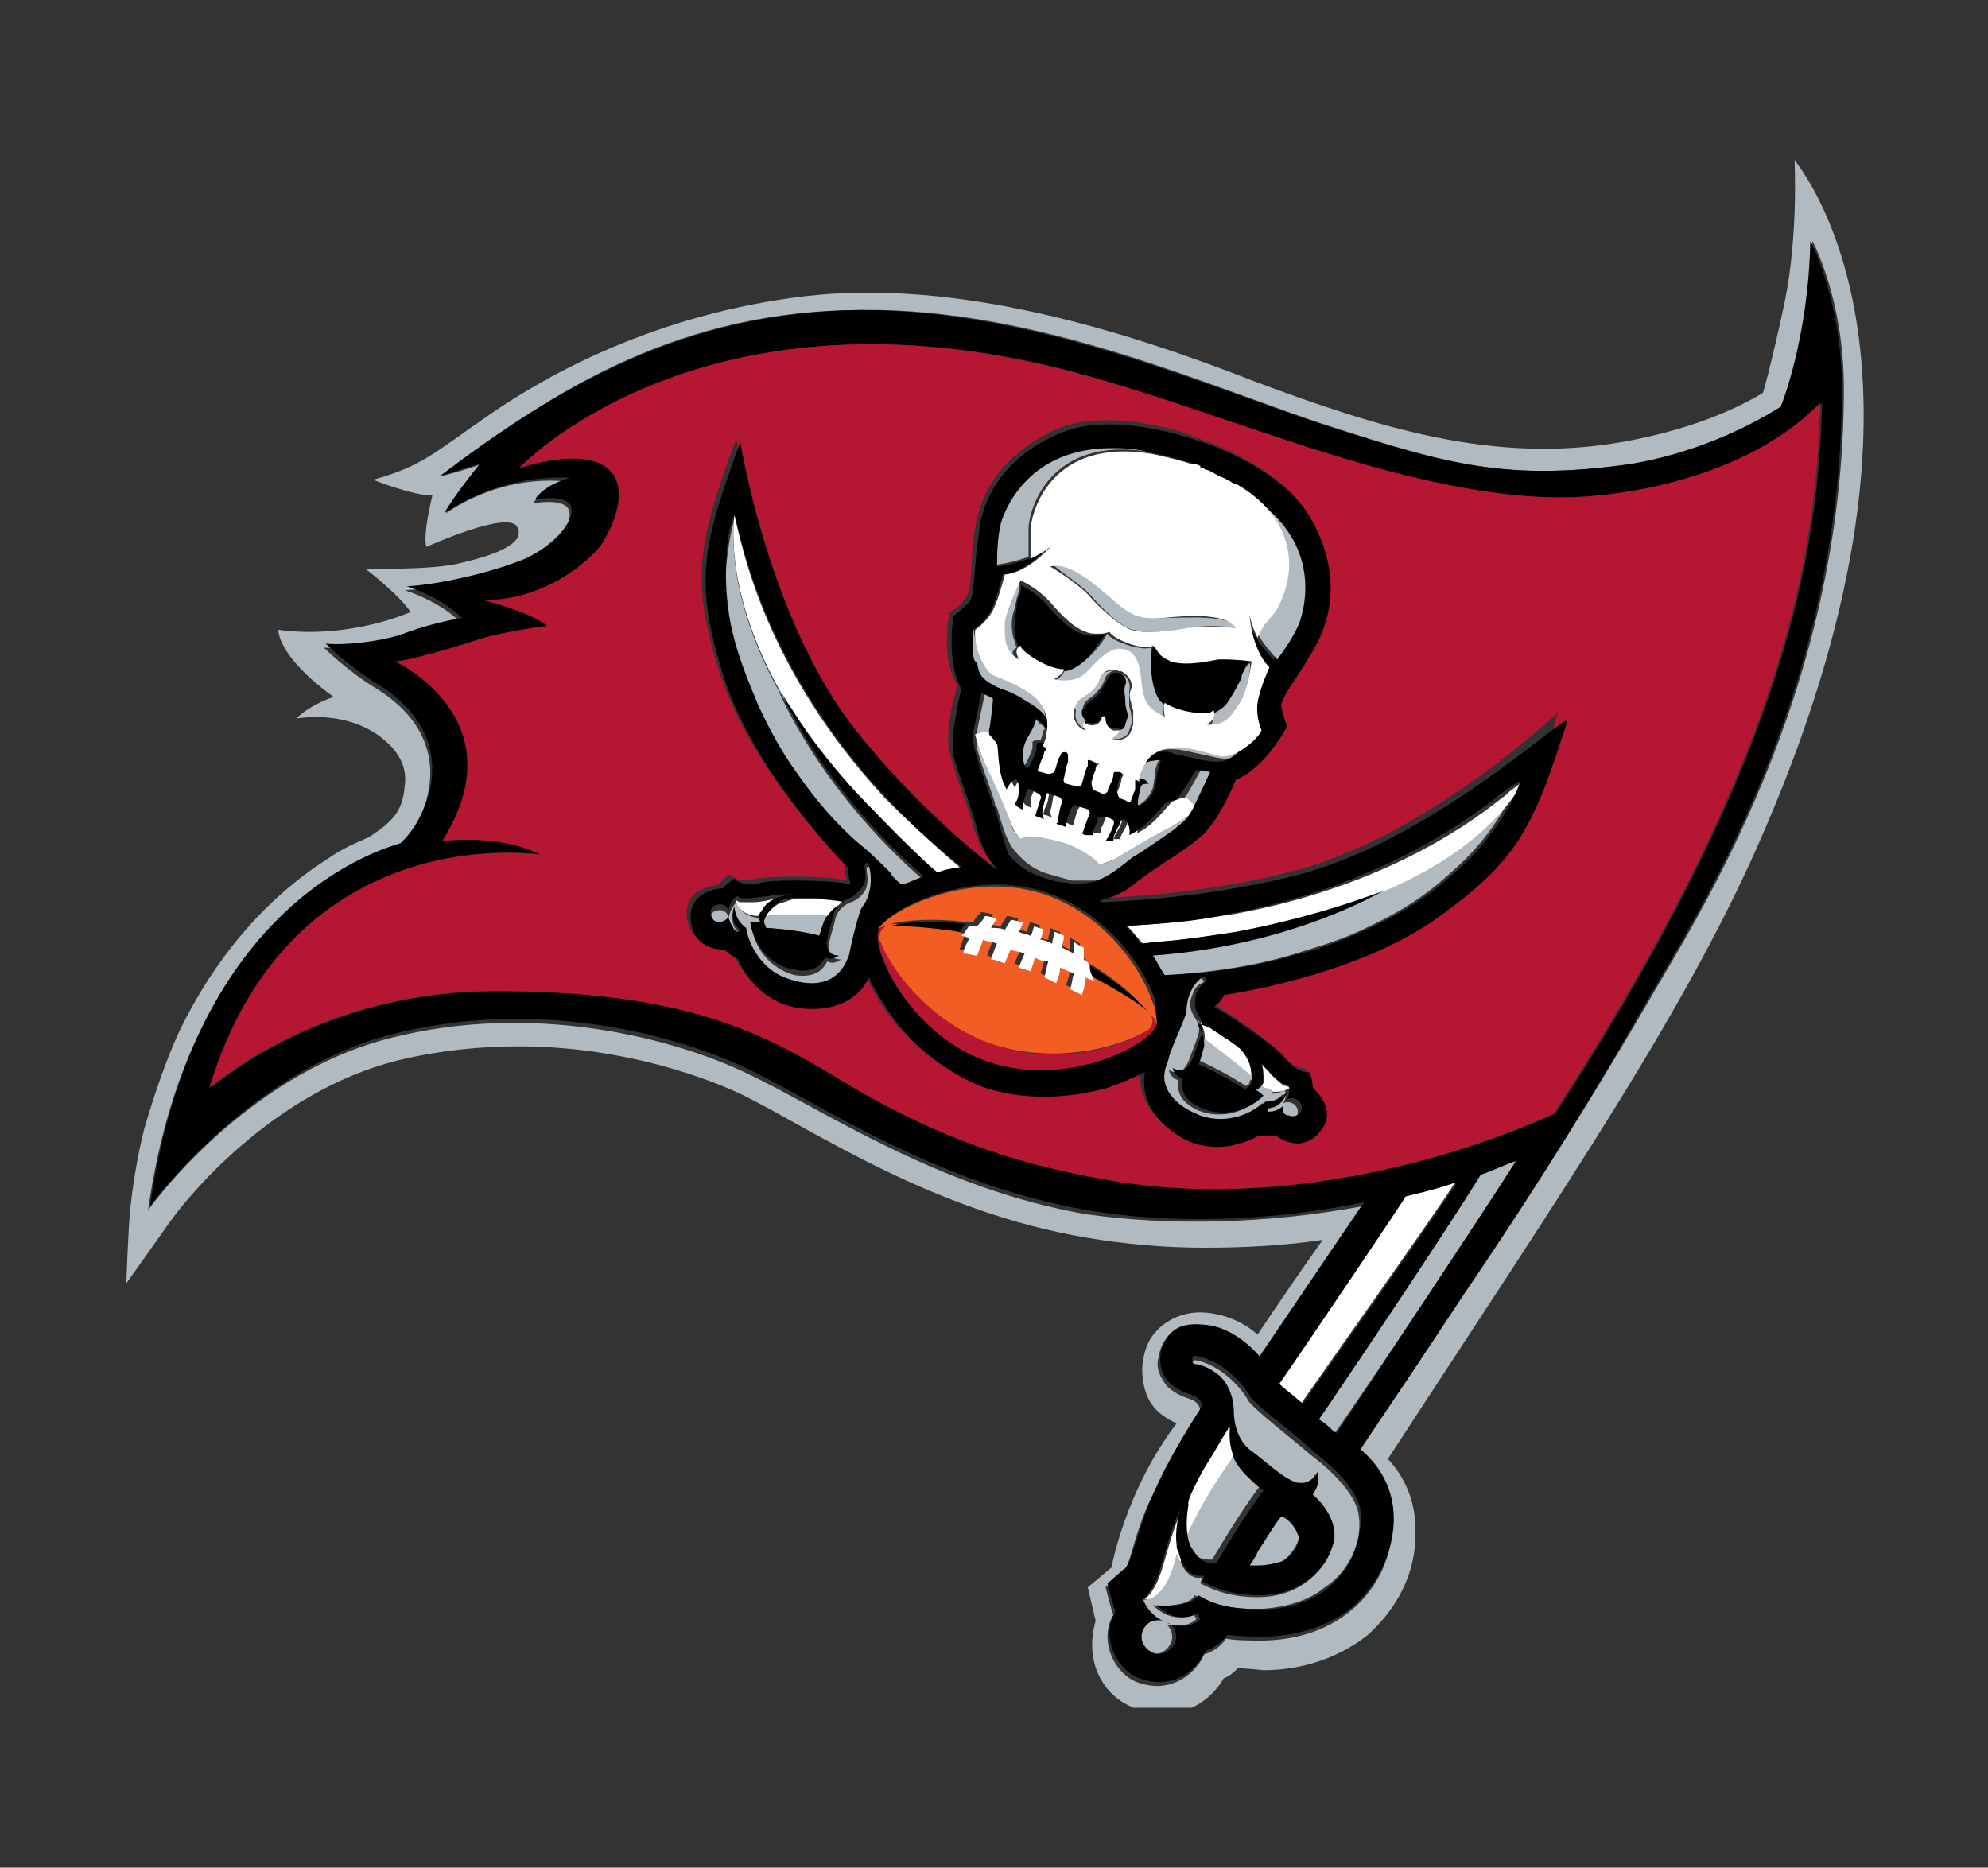 <?xml version="1.0" encoding="utf-8"?>
<!-- Generator: Adobe Illustrator 25.3.1, SVG Export Plug-In . SVG Version: 6.00 Build 0)  -->
<svg version="1.1" id="Layer_1" xmlns="http://www.w3.org/2000/svg" xmlns:xlink="http://www.w3.org/1999/xlink" x="0px" y="0px"
	 viewBox="0 0 100.7 94.6" style="enable-background:new 0 0 100.7 94.6;" xml:space="preserve">
<rect x="0" y="0" width="100.7" height="94.6" fill="#333333" stroke="none"/>
<style type="text/css">
	.st0{clip-path:url(#SVGID_2_);fill:#FFFFFF;}
	.st1{clip-path:url(#SVGID_2_);}
	.st2{clip-path:url(#SVGID_2_);fill:#B1063A;}
	.st3{clip-path:url(#SVGID_2_);fill:#FFC20E;}
	.st4{clip-path:url(#SVGID_4_);fill:#BBC4CA;}
	.st5{clip-path:url(#SVGID_4_);fill:#FFFFFF;}
	.st6{clip-path:url(#SVGID_6_);}
	.st7{clip-path:url(#SVGID_6_);fill:#FFFFFF;}
	.st8{clip-path:url(#SVGID_6_);fill:#C9243F;}
	.st9{clip-path:url(#SVGID_8_);fill:#FFFFFF;}
	.st10{clip-path:url(#SVGID_8_);fill:#9D7A13;}
	.st11{clip-path:url(#SVGID_8_);}
	.st12{clip-path:url(#SVGID_10_);fill:#FFFFFF;}
	.st13{clip-path:url(#SVGID_10_);fill:#252379;}
	.st14{clip-path:url(#SVGID_10_);}
	.st15{clip-path:url(#SVGID_10_);fill:#9D7A13;}
	.st16{clip-path:url(#SVGID_10_);fill:#DA1A32;}
	.st17{clip-path:url(#SVGID_12_);fill:#FFFFFF;}
	.st18{clip-path:url(#SVGID_12_);fill:#DA2128;}
	.st19{clip-path:url(#SVGID_12_);fill:#005496;}
	.st20{clip-path:url(#SVGID_14_);}
	.st21{clip-path:url(#SVGID_14_);fill:#D1D3D4;}
	.st22{clip-path:url(#SVGID_14_);fill:#0099D8;}
	.st23{clip-path:url(#SVGID_16_);fill:#0099D8;}
	.st24{clip-path:url(#SVGID_16_);}
	.st25{clip-path:url(#SVGID_18_);fill:#000228;}
	.st26{clip-path:url(#SVGID_18_);fill:#FFFFFF;}
	.st27{clip-path:url(#SVGID_18_);fill:#F05622;}
	.st28{clip-path:url(#SVGID_20_);fill:#FFFFFF;}
	.st29{clip-path:url(#SVGID_20_);fill:#F04E23;}
	.st30{clip-path:url(#SVGID_20_);}
	.st31{clip-path:url(#SVGID_22_);fill:#E93825;}
	.st32{clip-path:url(#SVGID_22_);fill:#2D1B00;}
	.st33{clip-path:url(#SVGID_22_);fill:#FFFFFF;}
	.st34{fill:#002A5C;}
	.st35{fill:#FFFFFF;}
	.st36{clip-path:url(#SVGID_24_);fill:#0B2343;}
	.st37{clip-path:url(#SVGID_24_);fill:#F05622;}
	.st38{clip-path:url(#SVGID_24_);fill:#FFFFFF;}
	.st39{clip-path:url(#SVGID_26_);fill:#B0B7BB;}
	.st40{clip-path:url(#SVGID_26_);fill:#FFFFFF;}
	.st41{clip-path:url(#SVGID_26_);fill:#0076B6;}
	.st42{clip-path:url(#SVGID_28_);fill:#FFC20E;}
	.st43{clip-path:url(#SVGID_28_);fill:#2A433A;}
	.st44{clip-path:url(#SVGID_28_);fill:#FFFFFF;}
	.st45{clip-path:url(#SVGID_30_);fill:#FFFFFF;}
	.st46{clip-path:url(#SVGID_30_);fill:#00143F;}
	.st47{clip-path:url(#SVGID_30_);fill:#C41230;}
	.st48{clip-path:url(#SVGID_32_);fill:#FFFFFF;}
	.st49{clip-path:url(#SVGID_32_);}
	.st50{clip-path:url(#SVGID_34_);}
	.st51{clip-path:url(#SVGID_34_);fill:#FFFFFF;}
	.st52{clip-path:url(#SVGID_34_);fill:#BBC4CA;}
	.st53{clip-path:url(#SVGID_36_);fill:#FFFFFF;}
	.st54{clip-path:url(#SVGID_36_);fill:#0080C6;}
	.st55{clip-path:url(#SVGID_36_);fill:#FFC20E;}
	.st56{clip-path:url(#SVGID_38_);fill:#FFFFFF;}
	.st57{clip-path:url(#SVGID_38_);fill:#004F9D;}
	.st58{clip-path:url(#SVGID_38_);fill:#001641;}
	.st59{clip-path:url(#SVGID_38_);fill:#FFDF00;}
	.st60{clip-path:url(#SVGID_38_);fill:#FAA41A;}
	.st61{clip-path:url(#SVGID_38_);fill:#F58025;}
	.st62{clip-path:url(#SVGID_40_);fill:url(#SVGID_41_);}
	.st63{clip-path:url(#SVGID_43_);fill:#004F9D;}
	.st64{clip-path:url(#SVGID_45_);fill:#005778;}
	.st65{clip-path:url(#SVGID_45_);fill:#FFFFFF;}
	.st66{clip-path:url(#SVGID_45_);fill:#F26A24;}
	.st67{clip-path:url(#SVGID_45_);fill:#008E97;}
	.st68{clip-path:url(#SVGID_47_);fill:#005778;}
	.st69{clip-path:url(#SVGID_47_);fill:#FFFFFF;}
	.st70{clip-path:url(#SVGID_49_);fill:#FFC62F;}
	.st71{clip-path:url(#SVGID_49_);fill:#FFFFFF;}
	.st72{clip-path:url(#SVGID_49_);fill:#EDB59F;}
	.st73{clip-path:url(#SVGID_49_);fill:#4F2683;}
	.st74{clip-path:url(#SVGID_49_);}
	.st75{clip-path:url(#SVGID_51_);fill:#FFFFFF;}
	.st76{clip-path:url(#SVGID_51_);fill:#DA2128;}
	.st77{clip-path:url(#SVGID_51_);fill:#002A5C;}
	.st78{clip-path:url(#SVGID_51_);fill:#B0B7BB;}
	.st79{clip-path:url(#SVGID_53_);}
	.st80{clip-path:url(#SVGID_55_);fill:#FFFFFF;}
	.st81{clip-path:url(#SVGID_55_);}
	.st82{clip-path:url(#SVGID_55_);fill:#D8C193;}
	.st83{clip-path:url(#SVGID_57_);fill:#003C7E;}
	.st84{clip-path:url(#SVGID_59_);fill:#003C7E;}
	.st85{clip-path:url(#SVGID_61_);fill:#004E38;}
	.st86{clip-path:url(#SVGID_61_);fill:#FFFFFF;}
	.st87{clip-path:url(#SVGID_63_);fill:#FFFFFF;}
	.st88{clip-path:url(#SVGID_63_);fill:#003B45;}
	.st89{clip-path:url(#SVGID_63_);}
	.st90{clip-path:url(#SVGID_63_);fill:#A1ABB2;}
	.st91{clip-path:url(#SVGID_65_);}
	.st92{clip-path:url(#SVGID_65_);fill:#B1BAC0;}
	.st93{clip-path:url(#SVGID_65_);fill:#FFFFFF;}
	.st94{clip-path:url(#SVGID_65_);fill:#FFC20E;}
	.st95{clip-path:url(#SVGID_65_);fill:#DA2128;}
	.st96{clip-path:url(#SVGID_65_);fill:#00539B;}
	.st97{clip-path:url(#SVGID_67_);fill:#FFFFFF;}
	.st98{clip-path:url(#SVGID_67_);}
	.st99{clip-path:url(#SVGID_67_);fill:#C6A976;}
	.st100{clip-path:url(#SVGID_67_);fill:#B9083E;}
	.st101{clip-path:url(#SVGID_69_);fill:#FFFFFF;}
	.st102{clip-path:url(#SVGID_69_);fill:#002A5C;}
	.st103{clip-path:url(#SVGID_69_);fill:#77C25F;}
	.st104{clip-path:url(#SVGID_69_);fill:#B2B5B8;}
	.st105{clip-path:url(#SVGID_71_);fill:#FFFFFF;}
	.st106{clip-path:url(#SVGID_71_);fill:#B1BAC0;}
	.st107{clip-path:url(#SVGID_71_);}
	.st108{clip-path:url(#SVGID_71_);fill:#B51631;}
	.st109{clip-path:url(#SVGID_71_);fill:#F15D22;}
	.st110{clip-path:url(#SVGID_73_);fill:#FFFFFF;}
	.st111{clip-path:url(#SVGID_73_);fill:#002A5C;}
	.st112{clip-path:url(#SVGID_73_);fill:#4495D1;}
	.st113{clip-path:url(#SVGID_73_);fill:#BBC4CA;}
	.st114{clip-path:url(#SVGID_73_);fill:#DA2128;}
	.st115{fill:#5D0024;}
	.st116{clip-path:url(#SVGID_75_);fill:#FFFFFF;}
	.st117{clip-path:url(#SVGID_75_);fill:#003B75;}
	.st118{clip-path:url(#SVGID_77_);}
	.st119{clip-path:url(#SVGID_79_);fill:#FFFFFF;}
	.st120{clip-path:url(#SVGID_79_);fill:#D7A22A;}
	.st121{clip-path:url(#SVGID_79_);}
	.st122{clip-path:url(#SVGID_79_);fill:#9F792C;}
	.st123{clip-path:url(#SVGID_79_);fill:#00839C;}
	.st124{clip-path:url(#SVGID_81_);fill:#FFFFFF;}
	.st125{clip-path:url(#SVGID_81_);}
	.st126{clip-path:url(#SVGID_81_);fill:#E31837;}
</style>
<g>
	<defs>
		<rect id="SVGID_70_" x="6.3" y="8.1" width="88.1" height="78.4"/>
	</defs>
	<clipPath id="SVGID_2_">
		<use xlink:href="#SVGID_70_"  style="overflow:visible;"/>
	</clipPath>
	<path class="st0" d="M73.7,59.9c-0.8,1.3-7.4,10.6-7.8,11.2c0,0-1.2-1-1.2-1c1.7-2.3,6.4-9.3,6.5-9.5C72,60.4,72.8,60.2,73.7,59.9
		C73.7,59.9,73.7,59.9,73.7,59.9"/>
	<path style="clip-path:url(#SVGID_2_);fill:#B1BAC0;" d="M76.8,58.8c-1.2,1.9-7.6,11.6-9.2,13.8c0,0,0,0,0,0
		c-0.2-0.2-0.5-0.4-0.8-0.7c0.5-0.7,6.5-9.6,8.2-12.4C75.6,59.3,76.2,59,76.8,58.8"/>
	<path class="st0" d="M60.1,76.2c-0.2,0.5-0.4,1.5-0.3,2.1c0,0.1,0,0.3,0.1,0.4v0c-0.5,2.3-1.5,2.4-1.8,2.3c0,0-0.1,0-0.1,0
		c1-0.9,0.9-2.4,1.9-4.6C60,76.4,60,76.3,60.1,76.2C60.1,76.2,60.1,76.2,60.1,76.2"/>
	<path style="clip-path:url(#SVGID_2_);fill:#B1BAC0;" d="M65.8,77.8c0,0.4-0.5,1.1-0.9,1.3c-0.3,0.1-0.8,0.2-1.2,0.2
		c-0.1,0-0.3,0-0.4,0c0.1-0.2,0.3-0.4,0.4-0.7c0.4-0.6,0.8-1.3,1.2-1.8c0.3,0.1,0.6,0.4,0.8,0.8C65.8,77.6,65.8,77.7,65.8,77.8"/>
	<path style="clip-path:url(#SVGID_2_);fill:#B1BAC0;" d="M63.1,74.7c-0.3-0.3-0.5-0.6-0.7-1c0,0-1.3,1.6-2.4,4.1
		c0,0.1,0.1,0.2,0.1,0.3c0.3,0.7,0.6,0.9,1.3,0.9c0,0,1.4-2.4,2.4-3.7C63.7,75.2,63.4,75,63.1,74.7"/>
	<path class="st0" d="M62.5,73.7c-0.2-0.7-0.2-1.4-0.2-1.5c0,0,0,0.1-0.1,0.1c-0.4,0.6-0.8,1.2-1.1,1.8c-0.3,0.6-1,1.9-1,1.9
		c0,0-0.2,1,0,1.8c0,0,0,0,0,0c0,0,0,0,0,0C61.2,75.4,62.5,73.8,62.5,73.7"/>
	<path style="clip-path:url(#SVGID_2_);fill:#B1BAC0;" d="M68.8,76.6c-0.3-1.3-2-2.6-2.4-2.9c-0.8-0.7-3-2.4-3.2-2.8
		c-0.2-0.4-1.2-1.7-2.6-2c0,0-0.2,0-0.3,0.1c0,0.1,0,0.2,0.2,0.2c0.2,0,0.7,0.1,1.2,0.6c0.6,0.5,0.8,1.2,0.7,1.8
		c0,0.6,0.2,1.4,0.9,2c0.7,0.5,1.6,1.4,2.3,1.6c0,0,0.1,0,0.1,0c0.5,0,1-0.4,0.9-0.6c0.2,0.5,0,0.9-0.2,1.2c0.8,0.8,1.2,1.7,1,2.6
		c-0.3,1.1-1.5,2.5-3.7,2.5c-1.6,0-2.5-0.5-2.9-0.7c0,0,0.1-0.3,0.1-0.3c-0.9,0.2-1.2-1.1-1.3-1.2c-0.5,2.3-1.5,2.4-1.8,2.3
		c0,0-0.1,0-0.1,0s0.2,0.8,1,1.1c-0.3-0.1-0.7,0-0.9,0.3c-0.3,0.4-0.2,0.9,0.2,1.2c0.4,0.3,0.9,0.2,1.2-0.2c0.3-0.4,0.2-0.9-0.2-1.2
		c0,0,0,0-0.1,0c0.1,0,0.2,0.1,0.3,0.1c1,0.2,1.4-0.3,1.4-0.3s-0.1-0.1-0.1-0.3c0,0-1,0.7-2.1-0.4c0,0,0.4,0.1,1,0
		c0.9-0.1,1.1-0.4,1.1-0.5c0,0,0,0,0,0c0.8,0.4,1.7,0.7,3,0.7c1.4,0,2.8-0.4,3.6-1.1C68.2,79.7,69.1,78.2,68.8,76.6"/>
	<path style="clip-path:url(#SVGID_2_);fill:#B1BAC0;" d="M90.9,8.1c0,0,0.2,3.8-0.5,7.2c-0.7,3.3-1.1,4.6-1.1,4.6
		c-1.5,0.9-3.8,1.9-7.2,2.5c-6.4,1.1-12.2-0.7-18.6-3.1c-6.4-2.5-14.9-5.2-22.7-4.3c-7.6,0.9-13.1,4-16,6c-2.9,2-3.4,2.6-5.9,3.3
		c0,0,2,0.8,3,0.8c0,0-0.5,2-0.3,2.6c0,0,4.2-1.9,4.6-1c0.5,0.9-1.5,1.5-2.8,1.8c-1.4,0.4-4.9,0.3-4.9,0.3s1.7,1.3,2.3,2.2
		c0,0-3.1,1.4-6.7,0.9c0,0-0.1,1.3,2.8,3.4c-0.6,0.2-1.4,0.6-1.9,1.1c0,0,3-0.6,4.9,1.5c0.5,0.6,0.7,1.2,0.6,1.9
		c-0.1,1.3-0.6,1.8-1.8,2.6c-0.7,0.3-1.4,0.6-2.1,1.1c-3.3,2.1-5.8,5.2-7.5,8.7c-0.7,1.5-1.3,3.3-1.8,5c-0.4,1.6-0.6,3.1-0.7,4
		c-0.1,0.9-0.2,3.8-0.2,3.8s1.5-2.1,2.2-3.1c0.7-1,5.1-6.6,11.6-8.2c2.1-0.5,4.1-0.7,6.1-0.7c4.7,0,8.9,1.3,11.4,2.5
		c3.6,1.8,9.6,5.9,17.4,7.2c1.8,0.3,3.8,0.5,5.9,0.5c2,0,4-0.1,6-0.4c-1.2,1.7-2.3,3.3-3.3,4.8c-1.1-1-2.5-1.1-2.5-1.1
		c-1.7-0.2-2.6,0.9-2.6,0.9c-0.4,0.4-0.6,0.9-0.7,1.5c-0.1,0.5,0,1.2,0.1,1.5c0.3,1.1,1.2,1.5,1.6,1.7c-2.6,3.4-3.3,7.3-3.3,7.3
		l-1.2,1l0.4,1.7c-0.6,2.1,0.4,3.7,1.7,4.3c1.3,0.7,2.6,0.3,2.6,0.3c0.8-0.2,1.5-0.7,2-1.4c0.1-0.1,0.1-0.2,0.2-0.3
		c0.3-0.1,0.5-0.3,0.7-0.5c0.4,0,1.3,0.1,1.3,0.1c1.9,0,3.8-0.6,5.3-1.8c1.1-1,2.4-2.7,2.4-5.1c0-0.4,0.1-2.2-1.4-3.8
		C79.5,59.8,85.6,50.9,89.4,42C99.7,18.1,90.9,8.2,90.9,8.1 M74.2,65.5c-2,3-3.9,5.8-5.4,8.1c1.8,1.5,1.7,3.3,1.7,3.7
		c0,2-1.1,3.5-2.1,4.3c-1.2,1-2.8,1.5-4.6,1.5c-0.1,0-1.3,0-1.7-0.1c-0.2,0.3-0.5,0.6-1.1,0.8c-0.1,0.2-0.2,0.4-0.3,0.5
		c-0.5,0.7-1.3,1.1-2.1,1.1c0,0-0.8,0-1.4-0.4c-0.7-0.5-1.1-1.3-1.1-2.1v0c0-0.4,0.1-0.8,0.3-1.1c-0.1-0.2-0.4-1.4-0.4-1.4l0.8-0.7
		c0.1,0,0.3-0.3,0.5-1c0.2-0.7,0.5-1.8,1.1-3c0.7-1.6,1.7-3.2,2.4-4.3c-0.1-0.4-0.4-0.5-0.7-0.6c-0.3-0.1-0.7-0.3-1-0.6
		c-0.3-0.4-0.6-0.9-0.4-1.5c0.1-0.7,0.5-1.1,1-1.3v0c0.5-0.3,1.2-0.1,1.2-0.1c1.6,0.1,2.8,1.6,2.8,1.6c1.6-2.2,5.3-7.7,5.3-7.8
		c-4.8,0.9-9.8,1-14,0.4c-7.5-1.3-13.3-5.3-17.1-7.1c-3.7-1.8-10.9-3.7-18.2-1.8c-7.4,1.9-12.2,8.7-12.2,8.7
		c2.2-15.5,11.8-18.1,12.7-18.4c1.4-1.3,3.2-5.3-1.1-8c-1.5-0.9-2.7-2.1-2.7-2.1c0.9,0.1,3-0.2,4.2-0.6c1.4-0.6,2.7-0.7,2.7-0.7
		c-1.1-1.1-2.8-1.6-2.8-1.6c1.7-0.1,4.4-0.7,6-1.4c1.7-0.7,2.6-2.1,2.3-2.7c-0.3-0.6-1.8-0.3-1.8-0.3c0.5-0.8,1.8-1.1,1.8-1.1
		C25.2,24,22.6,26,22.6,26c0.4-0.9,1.8-2.5,1.8-2.5c-0.5,0.2-1.9,0.6-2,0.6c5.8-4.5,12.2-8.4,21.3-8.4c9-0.1,17.8,4,23.7,5.9
		c5.9,1.9,9,2.8,15.3,1.9c3-0.4,5.7-1.7,7.6-2.9c0,0,1.4-3.5,1.5-8.4c0,0,1.6,2.9,1.6,7.5c0,15.6-7.6,27-10,31.2
		C81,55,78,59.9,74.2,65.5"/>
	<path class="st1" d="M60.1,77.8C60.1,77.9,60.1,77.9,60.1,77.8C60.1,77.9,60.1,77.8,60.1,77.8C60.1,77.8,60.1,77.8,60.1,77.8
		C60.1,77.8,60.1,77.8,60.1,77.8 M91.7,12.2c-0.1,5-1.5,8.4-1.5,8.4c-1.9,1.2-4.6,2.4-7.6,2.9c-6.3,0.9-9.4,0-15.3-1.9
		c-5.9-1.9-14.7-5.9-23.7-5.9c-9,0.1-15.5,4-21.3,8.4c0.1,0,1.5-0.5,2-0.6c0,0-1.3,1.6-1.8,2.5c0,0,2.7-2,6.4-1.8
		c0,0-1.3,0.3-1.8,1.1c0,0,1.5-0.3,1.8,0.3c0.3,0.6-0.6,1.9-2.3,2.7c-1.7,0.7-4.3,1.3-6,1.4c0,0,1.7,0.5,2.8,1.6
		c0,0-1.3,0.2-2.7,0.7c-1.2,0.5-3.3,0.7-4.2,0.6c0,0,1.2,1.2,2.7,2.1c4.3,2.7,2.5,6.7,1.1,8c-0.9,0.3-10.5,2.9-12.7,18.4
		c0,0,4.9-6.8,12.2-8.7c7.4-1.9,14.5,0,18.2,1.8c3.7,1.8,9.5,5.8,17.1,7.1c4.1,0.7,9.1,0.6,14-0.4c-0.1,0.1-3.8,5.6-5.3,7.8
		c0,0-1.2-1.5-2.8-1.6c0,0-0.7-0.1-1.2,0.1v0c-0.5,0.2-0.9,0.7-1,1.3c-0.1,0.7,0.1,1.2,0.4,1.5c0.3,0.3,0.7,0.5,1,0.6
		c0.3,0.1,0.6,0.2,0.7,0.6c-0.7,1.1-1.7,2.7-2.4,4.3c-0.6,1.2-0.8,2.3-1.1,3c-0.2,0.7-0.4,1-0.5,1l-0.8,0.7c0,0,0.3,1.2,0.4,1.4
		c-0.2,0.4-0.3,0.7-0.3,1.1v0c0,0.8,0.4,1.6,1.1,2.1c0.6,0.4,1.4,0.4,1.4,0.4c0.8,0,1.6-0.4,2.1-1.1c0.1-0.2,0.2-0.4,0.3-0.5
		c0.6-0.2,0.9-0.6,1.1-0.8c0.4,0.1,1.7,0.1,1.7,0.1c1.7,0,3.4-0.5,4.6-1.5c1-0.9,2-2.3,2.1-4.3c0-0.4,0.1-2.2-1.7-3.7
		c1.5-2.2,3.4-5,5.4-8.1C78,59.9,81,55,83.3,50.9c2.4-4.2,10-15.6,10-31.2C93.3,15.2,91.7,12.2,91.7,12.2 M71.2,60.6
		c0.8-0.2,1.7-0.4,2.5-0.7c0,0,0,0,0.1,0c-0.8,1.3-7.4,10.6-7.8,11.2c0,0-1.2-1-1.2-1C66.4,67.8,71.1,60.8,71.2,60.6 M61.1,74.2
		c0.4-0.6,0.7-1.2,1.1-1.8c0,0,0-0.1,0.1-0.1c0,0.1-0.1,0.8,0.2,1.5c0.1,0.3,0.3,0.6,0.7,1c0.3,0.3,0.5,0.5,0.8,0.7
		c-1,1.3-2.4,3.7-2.4,3.7c-0.6,0-0.9-0.2-1.3-0.9c0-0.1-0.1-0.2-0.1-0.3v0c-0.2-0.8,0-1.7,0-1.8C60.1,76,60.8,74.7,61.1,74.2
		 M64.9,76.8c0.3,0.1,0.6,0.4,0.8,0.8c0,0.1,0.1,0.2,0.1,0.3c0,0.4-0.5,1.1-0.9,1.2c-0.3,0.1-0.8,0.2-1.2,0.2c-0.1,0-0.3,0-0.4,0
		c0.1-0.2,0.3-0.4,0.4-0.7C64.1,78,64.5,77.3,64.9,76.8 M67.3,80.4c-0.8,0.7-2.2,1.2-3.6,1.1c-1.3,0-2.2-0.2-3-0.7c0,0,0,0,0,0
		c-0.1,0.1-0.2,0.4-1.1,0.5c-0.6,0.1-1,0-1,0c1.1,1.1,2.1,0.4,2.1,0.4c0,0.2,0.1,0.3,0.1,0.3s-0.3,0.5-1.4,0.3
		c-0.1,0-0.2-0.1-0.3-0.1c0,0,0,0,0.1,0c0.4,0.3,0.5,0.8,0.2,1.2c-0.3,0.4-0.8,0.5-1.2,0.2c-0.4-0.3-0.5-0.8-0.2-1.2
		c0.2-0.3,0.6-0.4,0.9-0.3c-0.8-0.4-1-1.1-1-1.1c1-0.9,0.9-2.4,1.9-4.6c0-0.1,0.1-0.2,0.1-0.3c0,0,0,0,0,0c-0.2,0.5-0.4,1.5-0.3,2.1
		c0,0.1,0,0.3,0.1,0.4v0c0,0.1,0.3,1.4,1.3,1.2c0,0-0.1,0.3-0.1,0.3c0.4,0.2,1.3,0.7,2.9,0.7c2.2,0,3.4-1.4,3.7-2.5
		c0.3-0.8-0.1-1.8-1-2.6c0.2-0.3,0.4-0.7,0.2-1.2c0.1,0.2-0.4,0.7-0.9,0.6c0,0-0.1,0-0.1,0c-0.7-0.2-1.6-1.1-2.3-1.6
		c-0.7-0.5-0.9-1.4-0.9-2c0-0.6-0.2-1.3-0.7-1.8c-0.6-0.5-1.1-0.6-1.2-0.6c-0.2,0-0.2-0.1-0.2-0.3c0-0.2,0.3-0.1,0.3-0.1
		c1.4,0.3,2.4,1.6,2.6,2c0.2,0.4,2.4,2,3.2,2.8c0.4,0.3,2.1,1.6,2.4,2.9C69.1,78.2,68.2,79.7,67.3,80.4 M67.7,72.6
		C67.6,72.6,67.6,72.6,67.7,72.6c-0.3-0.2-0.5-0.5-0.9-0.7c0.5-0.7,6.5-9.6,8.2-12.4c0.6-0.2,1.2-0.5,1.8-0.7
		C75.6,60.7,69.2,70.4,67.7,72.6 M78.8,56.4c-4.1,1.9-13.6,5.1-23,3.3c-3.3-0.6-7.6-1.6-13.3-5.1c-3.8-2.3-7.8-4.4-17.3-4.4
		c-7.8,0-12.9,3.6-14.5,4.9c4.2-13.9,16.8-11.8,16.8-11.8c-2.3-1.1-5-0.7-5-0.7c3.9-6.2-2.4-9.1-2.4-9.1c0.5,0,2.9-0.7,4.2-1.1
		c1.2-0.4,3.5-0.7,3.5-0.7c-0.8-0.7-3.2-1.3-3.2-1.3c2.3,0,4.4-1.1,5.8-2.6c0.5-0.5,1.9-3.2,0.3-4.2c-1.4-0.9-4.3,0.1-4.3,0.1
		c0,0,8.6-9.2,26.2-5.3c8.4,1.9,17.8,6.8,26.5,6.8c2.9,0,9.4-0.9,13.2-4.8C92.1,27.7,90.7,38.1,78.8,56.4 M60.1,77.8
		C60.1,77.8,60.1,77.8,60.1,77.8C60.1,77.9,60.1,77.9,60.1,77.8C60.1,77.9,60.1,77.8,60.1,77.8C60.1,77.8,60.1,77.8,60.1,77.8"/>
	<path style="clip-path:url(#SVGID_2_);fill:#B51631;" d="M79,25.2c-8.7-0.1-18.2-5-26.5-6.8c-17.6-3.9-26.2,5.3-26.2,5.3
		c0,0,2.9-1,4.3-0.1c1.6,1,0.2,3.6-0.3,4.2c-1.4,1.5-3.5,2.6-5.8,2.6c0,0,2.4,0.6,3.2,1.3c0,0-2.3,0.3-3.5,0.7
		c-1.2,0.4-3.6,1.1-4.2,1.1c0,0,6.3,2.9,2.4,9.1c0,0,2.8-0.4,5,0.7c0,0-12.6-2-16.8,11.8c1.6-1.3,6.6-4.9,14.5-4.9
		c9.5,0,13.5,2.1,17.3,4.4c5.7,3.5,10.1,4.5,13.3,5.1c9.4,1.8,18.9-1.4,23-3.3c11.9-18.3,13.3-28.6,13.5-36
		C88.4,24.3,82,25.2,79,25.2 M72.6,46.3c-4.2,3-10.8,3.9-10.8,3.9c-0.1,0.3-0.5,0.6-0.5,0.6s0.7,0.3,2.3,1.5
		c1.7,1.2,1.2,1.2,1.7,1.5c0.5,0.4,0.8,0.3,0.8,0.3c0.2,0.3,0.2,0.8,0.2,0.8c0.2,0.2,1.3,1.2,0.3,2.3c-1,1.1-2.2,0.1-2.2,0.1
		c-0.4,0.1-0.8,0-0.8,0s-2.2,1.4-4.3-0.1c-1.7-1.2-1.6-2.6-1.5-3.1c-0.6,0.3-1.2,0.6-1.9,0.8c-1.7,0.5-4,0.8-6.2,0
		c-1.5-0.5-2.7-1.3-3.6-2.3c-1-0.9-1.7-2-2.1-2.9c-0.1-0.1-0.1-0.3-0.2-0.4c-0.2,0.4-0.9,1.7-3.1,1.6c-2.6-0.1-3.5-2.5-3.5-2.5
		s-0.4-0.1-0.7-0.5c0,0-1.5,0.1-1.7-1.4c-0.2-1.5,1.3-1.6,1.6-1.7c0,0,0.3-0.4,0.6-0.5c0,0,0.2,0.3,0.8,0.3c0.6,0,0.2-0.2,2.3-0.2
		c2.1,0,2.8,0.2,2.8,0.2s-0.2-0.5-0.1-0.8c0,0-4.7-4.7-6.3-9.6c-1.6-4.9-1.1-6.8,0.8-12c0,0,1.4,8.9,5.7,14.4
		c2.5,3.2,5.2,5.7,7.2,7.2c0,0,0.1,0,0.1,0c-0.4-0.5-0.7-1-0.9-1.6c-0.4-1.5-1-2.9-1.3-4.1c-0.3-1.1,0.4-3.4,0.4-3.4
		c-0.9-1.4-0.4-3.7-0.4-3.7s0.5-0.2,0.8-0.7c0.4-0.4,0.2-1.7,0.5-3.6c0.3-1.9,1.5-3.8,4.2-5c2.7-1.1,6.8,0.3,6.8,0.4
		c0,0,4.2,1.3,5.7,3.8c1.5,2.5,1.3,4.8,0.4,6.5c-0.9,1.7-1.8,2.6-1.8,3.2c0,0.6,0.3,1,0.3,1s-1,2.1-2.6,2.7c0,0-0.8,2.2-1.8,2.9
		c-0.9,0.7-2.3,1.5-3.5,2.5c-0.5,0.4-1,0.6-1.6,0.7c0,0,0.1,0.1,0.1,0.1c2.5-0.1,6.2-0.4,10-1.4c6.8-1.8,13.3-8,13.3-8
		C77.5,41.6,76.8,43.3,72.6,46.3"/>
	<path class="st1" d="M57,36.7l0.1-0.3c0.1-0.3-0.1-0.4-0.1-0.9c0-0.3,0-0.5,0.1-0.8c0.1-0.2-0.1-0.5-0.3-0.6c0,0,0,0-0.1,0
		c0,0,0,0,0,0c-0.3-0.1-0.5,0.1-0.6,0.3c-0.1,0.3-0.3,0.5-0.4,0.7c-0.3,0.4-0.6,0.4-0.7,0.7L54.8,36c-0.1,0.2,0,0.4,0.1,0.5
		c0.1,0.1,0.1,0.1,0.2,0.1c0.3,0.1,0.6,0,0.7-0.3c0,0,0.1-0.1,0.1-0.1c0,0,0.1,0.1,0.1,0.1c-0.1,0.3,0.1,0.5,0.4,0.6
		c0.1,0,0.2,0,0.3,0C56.8,37,57,36.9,57,36.7"/>
	<path class="st1" d="M58.3,33.7c0,0.3,0.1,1.6,0.7,2h0c0,0,0,0,0,0c0.6,0.4,1.8,0.6,2.3,0.5c0.1,0,0.2-0.1,0.2-0.1l0,0
		c0.2-0.1,0.5-0.2,0.7-0.5c0.3-0.3,0.5-0.6,0.6-1c0.1-0.2,0.1-0.3,0.2-0.5c0,0,0.1-0.6,0.4-0.6c0,0,0,0,0.1,0l0,0l0,0
		c0,0-0.7-0.2-1.5-0.1c-0.1,0-0.2,0-0.2,0c-0.9,0.2-1.8,0.3-2.4,0.1c-0.2-0.1-0.4-0.2-0.5-0.3c0,0,0,0,0,0c0,0-0.1-0.1-0.1-0.1v0
		c-0.2-0.2-0.3-0.4-0.3-0.4c0,0,0,0,0,0C58.3,32.8,58.3,33.4,58.3,33.7"/>
	<path class="st1" d="M51.7,29.6c0.1,0.2-0.1,0.7-0.1,0.7c-0.1,0.1-0.1,0.3-0.1,0.5c-0.1,0.5-0.2,1.2,0,1.7c0,0,0.1,0.3,0.1,0.3
		c0,0,0,0,0,0c0,0,0,0,0,0c0,0,0.1,0.1,0.1,0.2c0.4,0.4,1.5,1,2.1,1c0,0,0,0,0,0c0.7,0.1,1.5-0.9,1.7-1.2c0.2-0.3,0.5-0.7,0.5-0.7
		s-0.2,0.1-0.5,0.1v0c0,0-0.1,0-0.1,0c0,0,0,0,0,0c-0.2,0-0.4,0-0.6-0.1c-0.6-0.2-1.2-0.8-1.8-1.5c-0.1-0.1-0.1-0.1-0.2-0.2
		C52.3,29.9,51.6,29.6,51.7,29.6C51.6,29.6,51.6,29.6,51.7,29.6L51.7,29.6C51.6,29.6,51.6,29.6,51.7,29.6"/>
	<path style="clip-path:url(#SVGID_2_);fill:#B1BAC0;" d="M53.2,44.3C53.2,44.3,53.2,44.3,53.2,44.3C53.3,44.3,53.3,44.3,53.2,44.3
		c0.4,0.1,0.7,0.2,1.1,0.3c0.4,0,0.7,0,1.2,0c0.9-0.2,1.9-1,2.2-1.3c0.4-0.3,1.8-1.2,2.1-1.4c0.3-0.2,0.6-0.4,0.9-1
		c0.3-0.6,0.9-1.9,0.9-1.9s-0.5-0.1-0.7-0.1c0,0,0,0,0,0c-0.1,0.1-0.7,1.3-0.9,1.5c0,0,0,0,0,0c0.1,0.1,0.5,0.3,0.6,0.6
		c0,0-0.7,0.6-1.5,1c-0.8,0.4-2.1,1.2-2.6,1.5c-0.2,0.1-0.4,0.2-0.8,0.3c-0.2-0.4-0.9-0.8-1.8-1.1c-0.9-0.3-1.8-0.4-2.2-0.2
		c-0.3-0.3-0.4-0.5-0.5-0.8c-0.2-0.6-0.7-2-1.2-2.8c-0.4-0.8-0.6-1.7-0.6-1.7c0.3-0.2,0.9-0.1,0.9-0.1c0,0,0-0.1,0-0.2
		c0-0.5,0.1-1.5,0.2-1.6c0,0,0,0,0,0c-0.2-0.1-0.6-0.3-0.6-0.3s0,0,0,0c0,0.2-0.3,1.4-0.4,2c-0.1,0.6,0,1,0.1,1.3
		c0.1,0.4,0.7,2,0.8,2.4c0,0.1,0,0.1,0.1,0.2c0.2,0.6,0.4,1.6,0.9,2.2C52,43.8,52.5,44.1,53.2,44.3"/>
	<path style="clip-path:url(#SVGID_2_);fill:#B1BAC0;" d="M55.2,30.1c0.6,0.7,1.6,1.7,2.2,1.8c0.6,0.2,1.9,0.1,2.9-0.1
		c1-0.2,2.4,0,2.4,0c-0.6-0.7-2.6-0.5-3.7-0.5c-1,0.1-1.3-0.1-1.3-0.1c-0.1,0-0.4-0.1-1.1-0.7c-0.9-0.7-2.3-2.1-3.2-1.9
		C53.3,28.7,54.5,29.4,55.2,30.1"/>
	<path style="clip-path:url(#SVGID_2_);fill:#B1BAC0;" d="M51.4,33.5c0,0-0.3-0.5,0.1-0.7c0,0,0,0,0,0c0,0,0,0,0,0
		c0,0-0.1-0.2-0.1-0.3c-0.2-0.5-0.2-1.2,0-1.7c0-0.2,0.1-0.3,0.1-0.5c0,0,0.2-0.5,0.1-0.7c0,0,0,0-0.1-0.1l0,0l0,0
		c0,0-0.7,1.4-0.8,2.1C50.7,32.3,50.7,33,51.4,33.5"/>
	<path style="clip-path:url(#SVGID_2_);fill:#B1BAC0;" d="M53.9,34c0,0,0,0.2-0.5,0.5c0,0,0.8,0.2,1.3-0.1c0.6-0.3,1.3-1.7,2.3-1.4
		c1,0.3,0.7,1.9,1,2.5c0.3,0.6,1,0.8,1,0.9c-0.2-0.5,0-0.7,0-0.7h0c-0.6-0.3-0.7-1.6-0.7-2c0-0.3,0-0.9,0-0.9
		c-0.4,0.2-2-0.3-2.2-0.7c0,0-0.3,0.5-0.5,0.7C55.4,33.1,54.5,34,53.9,34"/>
	<path style="clip-path:url(#SVGID_2_);fill:#B1BAC0;" d="M63.3,33.6c-0.2,0.1-0.4,0.6-0.4,0.6c0,0.2-0.1,0.3-0.2,0.5
		c-0.2,0.4-0.4,0.7-0.6,1c-0.2,0.2-0.4,0.3-0.7,0.5c0,0,0,0.1,0,0.1c0.2,0.4-0.4,0.6-0.4,0.6c0.9,0.1,1.3-0.5,1.7-1.1
		C63.2,35.1,63.4,33.6,63.3,33.6L63.3,33.6C63.4,33.6,63.4,33.6,63.3,33.6"/>
	<path style="clip-path:url(#SVGID_2_);fill:#B1BAC0;" d="M50.5,34.8c0.4,0.2,0.7,0.3,1.1,0.5c0.5,0.3,1.1,0.6,1.3,1.2c0,0,0,0,0,0
		c0.1,0.1,0.1,0.3,0,0.5c0,0,0,0,0-0.1c0-0.1-0.1-0.2-0.2-0.2c0,0,0,0,0,0c-0.1-0.1-0.2-0.3-0.4-0.4v0l0,0c0,0-0.1,0.4-0.3,0.7
		c-0.1,0.2-0.2,0.4-0.3,0.6c0,0,0,0,0,0c-0.2,0.6,0,1.2,0.1,1.2c0.1,0,0.2-0.1,0.5-0.9c0,0,0-0.1,0-0.1c0,0,0-0.1,0-0.2c0,0,0,0,0,0
		c0-0.1,0.2-0.1,0.3-0.1c0,0,0.1,0,0.1,0c0.1-0.2,0.1-0.4,0.2-0.6c0.1-0.4,0.1-1.1-0.4-1.7c-0.5-0.6-1.8-1-2.3-1.3
		c-0.5-0.3-0.9-1.5-0.9-2.3c0,0,0,0.5,0,0.9c0,0.2,0,0.4,0,0.5c0,0.1,0,0.2,0,0.2C49.5,34,49.5,34.3,50.5,34.8"/>
	<path style="clip-path:url(#SVGID_2_);fill:#B1BAC0;" d="M57.9,39.5c0,0,0.1,0,0.1,0.1c0.1,0.1,0.1,0.1,0.1,0.1c-0.1,0-0.1,0-0.2,0
		c0,0-0.2,0-0.2,0.1c-0.3,0.8-0.2,1-0.1,1c0.1,0,0.6-0.3,0.8-0.9c0,0,0.1-0.5,0.1-0.7c0-0.3,0.2-0.7,0.2-0.7l0,0c0,0,0,0,0,0
		c-0.6,0-0.9,0.2-0.9,0.2s-0.2,0.3-0.2,0.7C57.7,39.4,57.9,39.5,57.9,39.5"/>
	<path style="clip-path:url(#SVGID_2_);fill:#B1BAC0;" d="M61.9,38c-0.5-0.1-1.9-0.6-2.6-0.4c-0.6,0.1-1,0.5-1.2,0.8c0,0,0,0,0,0
		c0,0,0,0,0,0c0.4-0.5,1.2-0.5,1.8-0.4c0.5,0.1,0.9,0.2,1.4,0.3c1.1,0.3,1.3,0,1.7-0.3c0.4-0.3,0.6-0.7,0.9-1.1c0,0,0,0,0,0
		C63.3,37.6,62.4,38.1,61.9,38"/>
	<path style="clip-path:url(#SVGID_2_);fill:#B1BAC0;" d="M57.2,35.7L57.2,35.7L57.2,35.7c0-0.3,0-0.5,0-0.7
		c0.1-0.4-0.1-0.8-0.5-0.9c0.3,0.1,0.4,0.4,0.3,0.6C56.9,35,57,35.2,57,35.5c0,0.5,0.2,0.6,0.1,0.9L57,36.7C57,36.9,56.8,37,56.6,37
		c0,0,0,0,0,0c-0.1,0.3-0.4,0.4-0.4,0.4v0c0.4,0.1,0.9,0,1-0.4l0.1-0.3c0.1-0.2,0-0.4,0-0.5C57.3,36,57.2,35.9,57.2,35.7"/>
	<path style="clip-path:url(#SVGID_2_);fill:#B1BAC0;" d="M54.8,36l0.1-0.3c0.1-0.3,0.4-0.3,0.7-0.7c0.2-0.2,0.3-0.4,0.4-0.7
		c0.1-0.2,0.4-0.4,0.6-0.3c-0.4-0.1-0.9,0.1-1,0.4c-0.1,0.2-0.2,0.4-0.4,0.6v0l0,0c-0.1,0.2-0.2,0.2-0.4,0.3
		c-0.1,0.1-0.3,0.2-0.4,0.4L54.5,36c-0.1,0.4,0.1,0.8,0.6,1c0,0-0.2-0.2-0.1-0.5c0,0,0,0,0,0C54.8,36.3,54.8,36.2,54.8,36"/>
	<path class="st0" d="M49.4,37.2c0,0,0.2,0.9,0.6,1.7c0.4,0.8,1,2.2,1.2,2.8c0.1,0.2,0.2,0.5,0.5,0.8c0.4-0.2,1.2-0.1,2.2,0.2
		c0.9,0.3,1.6,0.8,1.8,1.1c0.3-0.1,0.6-0.2,0.8-0.3c0.5-0.3,1.8-1.1,2.6-1.5c0.8-0.4,1.5-1,1.5-1c-0.1-0.3-0.5-0.6-0.6-0.6
		c-0.1,0-0.4,0.1-0.6,0.2c-0.2,0.1-0.9,1.2-1.8,1.6c0.1-0.5-0.2-0.8-0.3-0.8c-0.1,0-0.2,0.2-0.2,0.3c0,0.1-0.2,0.4-0.3,0.6
		c-0.1,0.2,0,0.2,0,0.2c-0.1,0-0.3,0-0.4,0c0.1-0.3,0.3-0.5,0.4-0.8c0.1-0.2-0.1-0.3-0.1-0.3l0,0c-0.1,0-0.3,0-0.4-0.1c0,0,0,0,0,0
		c-0.2,0-0.3,0.1-0.3,0.1c0,0,0,0.1,0,0.1c-0.1,0.1-0.1,0.3-0.2,0.4c0,0,0,0,0,0c-0.1,0.2,0,0.3,0,0.3c-0.1,0-0.2,0-0.4,0
		c-0.1,0-0.2-0.1-0.2-0.1c0.1-0.1,0.1-0.2,0.1-0.2h0c0.1-0.3,0.3-0.8,0.3-0.8s0.1-0.2-0.1-0.2c-0.2,0-0.4-0.1-0.6-0.2
		c-0.1,0-0.2,0.1-0.2,0.1c0,0.1-0.1,0.2-0.1,0.2c-0.1,0.2-0.1,0.4-0.2,0.6c0,0,0,0,0,0c0,0.1,0,0.2,0,0.2s-0.2,0-0.3-0.1
		c-0.1,0-0.2-0.1-0.2-0.1c0,0,0.1-0.1,0.1-0.1c0.1-0.3,0.2-0.7,0.2-1c0,0,0-0.2-0.1-0.2c-0.2-0.1-0.3-0.1-0.5-0.2
		c-0.1,0-0.2,0.1-0.2,0.1c-0.1,0.3-0.1,0.6-0.2,0.9c0,0.2,0.1,0.3,0.1,0.3c-0.1,0-0.2-0.1-0.3-0.1c-0.1,0-0.2-0.1-0.2-0.1
		c0.1,0,0.1-0.2,0.1-0.2c0.1-0.2,0.2-0.4,0.2-0.6c0,0,0,0,0,0c0,0,0,0,0,0c0.1-0.2-0.1-0.3-0.1-0.3c-0.2-0.1-0.4-0.2-0.4-0.2
		c-0.1-0.1-0.2,0-0.2,0.1c-0.1,0.2-0.2,0.4-0.2,0.7c0,0.1,0,0.2,0,0.2c-0.3-0.1-0.4-0.3-0.4-0.3c0.1-0.1,0.2-0.4,0.2-0.6
		c0-0.3,0-0.5-0.1-0.6c-0.1-0.1-0.3,0.1-0.4,0.3c-0.1,0.2-0.1,0.2-0.1,0.2v0c-0.5-0.9-0.4-2.1-0.5-2.3c-0.1-0.2-0.4-0.5-0.4-0.5
		S49.7,37,49.4,37.2"/>
	<path class="st0" d="M56.7,34C56.7,34,56.7,34.1,56.7,34C56.7,34.1,56.7,34,56.7,34"/>
	<path style="clip-path:url(#SVGID_2_);fill:#B1BAC0;" d="M70,45.1L70,45.1c0,0-4.7,2.8-11.8,3.3c0.2,0.3,0.4,0.7,0.6,1
		c2.2-0.1,4.4-0.4,6.5-1c1.3-0.4,2.7-0.8,3.9-1.4c1.3-0.6,2.5-1.3,3.6-2.2c0.7-0.6,1.4-1.2,2-1.9c0.8-0.9,1.6-2.1,2-3.3
		c0,0,0-0.1,0-0.1C77,39.5,75.6,42.6,70,45.1"/>
	<path class="st0" d="M57.1,46.9c0.3,0.3,0.5,0.6,0.8,0.9c0,0,0.8-0.1,0.9-0.1c1.3-0.1,2.6-0.3,3.9-0.5c3.2-0.6,5.6-1.4,6.7-1.8
		c0.3-0.1,0.5-0.2,0.8-0.3c5.6-2.4,6.9-5.5,7-5.6c0,0-0.2,0.2-0.6,0.5c-0.2,0.1-0.3,0.3-0.5,0.4c-2.1,1.7-6.5,4.6-13.6,5.9
		C60.6,46.6,58.8,46.8,57.1,46.9"/>
	<path style="clip-path:url(#SVGID_2_);fill:#B51631;" d="M58.1,52.2c-1.4,0.9-4.7,1.8-7.8,0.7c-3-1-5.1-3.6-5.7-5.2
		c-0.1-0.2-0.1-0.6,0.4-0.8c0,0-0.3,0-0.5,0.2c0,0,0,0,0,0.1c-0.3,1,1.7,5.4,5.6,6.7c3.9,1.3,8.1-0.8,8.5-1.9c0-0.1,0-0.1,0-0.1
		c-0.1-0.3-0.3-0.5-0.3-0.5C58.5,51.8,58.3,52.1,58.1,52.2"/>
	<path style="clip-path:url(#SVGID_2_);fill:#F15D22;" d="M52.9,45.3c-3.6-1.2-7.5,0.6-8.4,1.7c0,0-0.1,0.1-0.1,0.1c0,0,0,0,0,0
		c0.3-0.2,0.5-0.2,0.5-0.2c-0.4,0.2-0.4,0.7-0.3,0.8c0.6,1.6,2.7,4.2,5.7,5.2c3.1,1,6.3,0.2,7.8-0.7c0.2-0.1,0.4-0.4,0.2-0.8
		c0,0,0.2,0.2,0.3,0.5c0-0.3,0-0.7-0.2-1.1C57.8,49,55.9,46.3,52.9,45.3 M55.2,49.4c0,0,0,0.1,0,0.1c-0.1-0.1-0.3-0.1-0.4-0.2
		c0,0.3-0.1,0.6-0.2,0.9c-0.2-0.1-0.4-0.2-0.6-0.3c0.1-0.3,0.2-0.6,0.2-0.8c-0.2-0.1-0.4-0.2-0.7-0.3c-0.1,0.3-0.1,0.5-0.2,0.8
		c-0.2-0.1-0.4-0.2-0.6-0.3c0.1-0.3,0.2-0.5,0.2-0.8c-0.2-0.1-0.4-0.2-0.7-0.2c-0.1,0.2-0.2,0.5-0.2,0.7c-0.2-0.1-0.4-0.1-0.6-0.2
		c0.1-0.3,0.2-0.5,0.3-0.7c-0.2-0.1-0.5-0.1-0.7-0.2c-0.1,0.2-0.2,0.5-0.3,0.7c-0.2-0.1-0.4-0.1-0.7-0.2c0.1-0.3,0.2-0.5,0.3-0.8
		c-0.2-0.1-0.5-0.1-0.7-0.2c-0.1,0.3-0.2,0.5-0.3,0.8c-0.2,0-0.4-0.1-0.7-0.1c0.1-0.3,0.2-0.6,0.3-0.8c-0.1,0-0.3-0.1-0.4-0.1
		c0,0,0.1-0.1,0.1-0.1c-1.3-0.2-2.5-0.3-3.5-0.3c0.8-0.2,2.2-0.3,3.8-0.1c0,0,0,0,0,0c0.1,0,0.2,0,0.4,0c0.1-0.2,0.2-0.3,0.4-0.5
		c0.2,0,0.4,0.1,0.6,0.1c-0.1,0.2-0.2,0.3-0.3,0.5c0.2,0,0.4,0.1,0.7,0.1c0.1-0.2,0.2-0.3,0.3-0.5c0.2,0,0.4,0.1,0.6,0.1
		c-0.1,0.2-0.2,0.3-0.2,0.5c0.2,0.1,0.4,0.1,0.6,0.2c0.1-0.2,0.1-0.4,0.2-0.5c0.2,0.1,0.4,0.1,0.5,0.2c-0.1,0.2-0.1,0.4-0.2,0.5
		c0.2,0.1,0.4,0.2,0.6,0.2c0-0.2,0.1-0.4,0.1-0.6c0.2,0.1,0.4,0.2,0.5,0.2c0,0.2,0,0.4-0.1,0.6c0.2,0.1,0.4,0.2,0.6,0.3
		c0-0.2,0-0.4,0-0.6c0.2,0.1,0.4,0.2,0.5,0.3c0,0.2,0,0.4,0,0.6c0.1,0.1,0.2,0.1,0.3,0.2c0,0,0,0.1,0,0.1c1.4,0.8,2.4,1.7,2.9,2.3
		C57.3,50.6,56.3,50,55.2,49.4"/>
	<path class="st1" d="M45.1,46.9c1,0,2.2,0.1,3.5,0.3c0.1-0.1,0.2-0.3,0.3-0.4C47.3,46.6,45.9,46.7,45.1,46.9"/>
	<path class="st1" d="M55.2,48.9c0,0.2,0,0.3,0,0.5c1.2,0.6,2.2,1.2,2.9,1.8C57.6,50.6,56.5,49.7,55.2,48.9"/>
	<path class="st0" d="M55.2,48.9C55.2,48.9,55.2,48.9,55.2,48.9c-0.1-0.2-0.2-0.2-0.3-0.3c0-0.2,0-0.4,0-0.6
		c-0.2-0.1-0.4-0.2-0.5-0.3c0,0.2,0,0.4,0,0.6c-0.2-0.1-0.4-0.2-0.6-0.3c0-0.2,0.1-0.4,0.1-0.6c-0.2-0.1-0.4-0.2-0.5-0.2
		c0,0.2-0.1,0.4-0.1,0.6c-0.2-0.1-0.4-0.2-0.6-0.2c0.1-0.2,0.1-0.4,0.2-0.5c-0.2-0.1-0.4-0.1-0.5-0.2c-0.1,0.2-0.1,0.4-0.2,0.5
		c-0.2-0.1-0.4-0.1-0.6-0.2c0.1-0.2,0.2-0.3,0.2-0.5c-0.2,0-0.4-0.1-0.6-0.1c-0.1,0.2-0.2,0.3-0.3,0.5c-0.2-0.1-0.5-0.1-0.7-0.1
		c0.1-0.2,0.2-0.3,0.3-0.5c-0.2,0-0.4-0.1-0.6-0.1c-0.1,0.2-0.2,0.3-0.4,0.5c-0.1,0-0.3,0-0.4,0c0,0,0,0,0,0
		c-0.1,0.1-0.2,0.3-0.3,0.4c0,0-0.1,0.1-0.1,0.1c0.1,0,0.3,0.1,0.4,0.1c-0.1,0.3-0.3,0.5-0.3,0.8c0.2,0,0.5,0.1,0.7,0.1
		c0.1-0.3,0.2-0.5,0.3-0.8c0.2,0.1,0.5,0.1,0.7,0.2c-0.1,0.2-0.2,0.5-0.3,0.8c0.2,0,0.4,0.1,0.7,0.2c0.1-0.3,0.2-0.5,0.3-0.7
		c0.2,0.1,0.5,0.1,0.7,0.2c-0.1,0.2-0.2,0.5-0.3,0.7c0.2,0.1,0.4,0.1,0.6,0.2c0.1-0.3,0.2-0.5,0.2-0.7c0.2,0.1,0.4,0.2,0.7,0.2
		c-0.1,0.3-0.1,0.5-0.2,0.8c0.2,0.1,0.4,0.2,0.6,0.3c0.1-0.3,0.2-0.5,0.2-0.8c0.2,0.1,0.4,0.2,0.7,0.3c-0.1,0.3-0.1,0.6-0.2,0.8
		c0.2,0.1,0.4,0.2,0.6,0.3c0.1-0.3,0.2-0.6,0.2-0.9c0.1,0.1,0.3,0.1,0.4,0.2c0,0,0-0.1,0-0.1C55.2,49.2,55.2,49.1,55.2,48.9"/>
	<path class="st0" d="M39.4,34.8l0.2,0.4c0.1,0.2,0.3,0.5,0.5,0.8c1,1.6,2.4,3.4,4.2,5.2c0,0,2.3,2.2,3.2,3.1
		c0.4-0.1,0.8-0.2,1.2-0.3c-1.3-1.1-2.6-2.3-3.9-3.6c-6.1-6.6-7.2-12.7-7.6-14.3C37.2,26.1,36.6,29.7,39.4,34.8"/>
	<path style="clip-path:url(#SVGID_2_);fill:#B1BAC0;" d="M45.1,44.4c0.1,0.1,0.6,0.6,0.6,0.6c0.3-0.2,0.7-0.3,1.1-0.4
		c-5.4-4.7-7.4-9.7-7.4-9.7l0,0c-2.8-5.1-2.2-8.7-2.2-8.7l0,0.1c-0.2,0.7-0.3,1.4-0.4,2.2c-0.1,1.2,0.1,2.5,0.3,3.7
		c0.3,1.3,0.7,2.5,1.3,3.7c0.6,1.2,1.2,2.4,2,3.5c0.9,1.3,2,2.6,3.2,3.8C44,43.5,44.6,43.9,45.1,44.4"/>
	<path style="clip-path:url(#SVGID_2_);fill:#B1BAC0;" d="M39.6,35.2l-0.2-0.4C39.5,35,39.6,35.1,39.6,35.2"/>
	<path style="clip-path:url(#SVGID_2_);fill:#B1BAC0;" d="M38.8,46.4c0,0.1-0.1,0.2-0.1,0.3c0,0.1,0.1,0.2,0.1,0.3
		c0,0,1.7,0.1,2.7,0.4c0-0.1,0.1-0.3,0.2-0.6c0-0.1,0.1-0.3,0.2-0.4c0,0,0,0,0,0C41.5,46.3,39.7,46.3,38.8,46.4"/>
	<path class="st0" d="M38.8,46.4c0.9-0.1,2.6-0.1,3.1,0c0,0,0,0,0,0c0.3-0.4,0.6-0.6,0.9-0.7c-0.4-0.1-1-0.1-1.4-0.2
		c-0.2,0-0.5,0-0.7,0c-0.1,0-0.3,0-0.4,0c-0.3,0.1-0.6,0.2-0.9,0.3C39.1,46,38.9,46.2,38.8,46.4"/>
	<path class="st0" d="M38.5,46.4C38.5,46.4,38.5,46.4,38.5,46.4c0.2-0.3,0.4-0.5,0.6-0.6c0,0,0,0,0,0c0.3-0.2,0.9-0.3,1.2-0.3
		c0,0-0.1,0-0.2,0c-0.4,0-0.8,0-1.2,0.1c-0.4,0.1-0.7,0.1-1,0.1c-0.1,0-0.2,0-0.3,0c0,0,0,0,0,0c0,0,0,0,0,0c-0.1,0-0.2,0-0.3-0.1
		C37.2,45.6,37.4,46.4,38.5,46.4"/>
	<path style="clip-path:url(#SVGID_2_);fill:#B1BAC0;" d="M44,43.9c-0.1,0-0.1,0.1-0.1,0.2c0,0.1,0.1,0.4,0,0.8
		c-0.1,0.4-0.5,0.7-0.8,0.8c-0.3,0.1-0.7,0.4-0.8,0.9c-0.1,0.5-0.4,1.2-0.3,1.6c0,0.2,0.2,0.4,0.6,0.4c-0.3,0.2-0.5,0.2-0.7,0.1
		c-0.3,0.6-0.8,0.8-1.6,0.7c-0.9-0.2-2-1-2.2-2.4c0,0,0.4,0,0.5,0h0c-0.1-0.1-0.1-0.2-0.1-0.3c0-0.1,0-0.1,0.1-0.2
		c-1.1,0-1.3-0.8-1.3-0.8c0,0-0.3,0.3-0.4,0.8c0-0.2-0.2-0.4-0.4-0.4c-0.3,0-0.5,0.1-0.5,0.4c0,0.3,0.1,0.5,0.4,0.5
		c0.3,0,0.5-0.1,0.5-0.4c0,0,0,0,0,0c0,0.1,0,0.1,0,0.2c0,0.2,0.1,0.3,0.2,0.4c0.2,0.2,0.3,0.2,0.3,0.2c0,0,0,0,0,0
		c0,0,0.1-0.1,0.1-0.1c-0.1-0.1-0.6-0.4-0.3-1.2c0,0,0,0.7,0.6,1.1c0.1,0.3,0.5,2,2.2,2.6c1.9,0.6,2.6-0.3,2.7-0.6
		c0.1-0.2,0.3-0.6,0.3-0.6c0.2-0.5,0.6-2.3,0.7-2.5c0.2-0.2,0.6-1.1,0.4-1.8C44.2,44,44.1,43.9,44,43.9"/>
	<path class="st0" d="M60.7,51.7c0.2,0.2,0.4,0.6,0.3,1.1c0.4,0.2,1.8,1.2,2.4,1.9c0-0.2,0-0.5-0.1-0.8c-0.1-0.3-0.3-0.6-0.5-0.8
		c0,0-0.1,0-0.1-0.1c-0.2-0.1-0.4-0.3-0.6-0.4c-0.3-0.2-0.6-0.4-0.9-0.6C61.1,52,60.9,51.9,60.7,51.7C60.8,51.8,60.7,51.8,60.7,51.7
		"/>
	<path class="st0" d="M63.7,54.1c0.1,0.2,0.1,0.4,0.1,0.7c0,0.1,0,0.1,0,0.2c0,0,0,0,0,0c0,0,0.1,0.1,0.1,0.1c0.1,0,0.1,0.1,0.2,0.1
		c0.1,0.1,0.2,0.1,0.3,0.1c0.1,0,0.2,0,0.3,0c0.2,0,0.5-0.1,0.7-0.2c0,0,0,0,0,0c-0.1,0-0.2-0.1-0.3-0.1c-0.1,0-0.2-0.1-0.3-0.2
		c-0.1-0.1-0.5-0.4-0.5-0.5c-0.1-0.1-0.2-0.2-0.3-0.3c-0.1-0.1-0.4-0.4-0.6-0.5c0,0-0.4-0.3-0.4-0.3C62.9,53.1,63.5,53.8,63.7,54.1"
		/>
	<path style="clip-path:url(#SVGID_2_);fill:#B1BAC0;" d="M64.4,55.2c-0.1,0-0.2-0.1-0.3-0.1c-0.1,0-0.1-0.1-0.2-0.1
		c0,0-0.1-0.1-0.1-0.1c0,0,0,0,0,0c0,0.1,0,0.2-0.1,0.2c-0.1,0.1-0.2,0.1-0.3,0.2c0,0,0,0,0,0c0.1,0.1,0.2,0.2,0.4,0.3
		c-1,1-2.4,1-3.2,0.6c-0.8-0.4-1-0.9-0.9-1.5c-0.2,0-0.4-0.2-0.5-0.5c0,0,0,0,0,0c0.2,0.1,0.5,0.2,0.7,0c0.2-0.2,0.3-0.4,0.4-0.7
		c0.1-0.3,0.2-0.5,0.3-0.8c0-0.1,0.1-0.2,0.1-0.3c0.1-0.3,0-0.6-0.2-0.9c-0.2-0.3-0.3-0.7-0.1-1.1c0.1-0.4,0.4-0.6,0.5-0.6
		c0.1-0.1,0.1-0.1,0-0.2c-0.1-0.1-0.2,0-0.2,0c-0.6,0.5-0.8,1.5-0.8,1.7c0,0.3-0.8,1.9-0.9,2.4c0,0-0.1,0.4-0.2,0.7
		c0,0.4,0,1.5,1.8,2.2c1.7,0.6,3.1-0.5,3.3-0.7c0.5,0,0.8-0.2,1-0.4c0.1-0.1,0.1-0.1,0.1-0.1c-0.2,0.6-0.6,0.7-0.8,0.8
		c-0.1,0-0.1,0-0.2,0c0,0,0,0,0,0c0,0.1,0,0.2,0,0.2s0.1,0,0.2,0c0.1,0,0.3,0,0.6-0.2c0,0,0.1-0.1,0.1-0.1c-0.1,0.2,0,0.5,0.2,0.6
		c0.2,0.1,0.5,0,0.6-0.2c0.1-0.2,0-0.5-0.2-0.6c-0.2-0.1-0.4-0.1-0.5,0c0.1-0.2,0.2-0.5,0.1-0.6c0,0,0-0.1,0-0.1c0,0,0,0,0,0
		c-0.2,0.1-0.4,0.2-0.7,0.2C64.5,55.3,64.5,55.3,64.4,55.2"/>
	<path style="clip-path:url(#SVGID_2_);fill:#B1BAC0;" d="M60.9,53.2c-0.1,0.2-0.1,0.4-0.2,0.5c0.9,0.4,1.8,0.9,2.4,1.3
		c0.1,0,0.2-0.1,0.2-0.2c0-0.1,0.1-0.1,0.1-0.3c-0.7-0.6-2-1.6-2.4-1.9C61,52.8,61,53.1,60.9,53.2"/>
	<path style="clip-path:url(#SVGID_2_);fill:#B1BAC0;" d="M58.3,22.9c-5.2-0.9-6.2,3-6.2,3.9c0,0.7,0,1.2,0,1.4
		c-0.8,0.3-1.6,0.4-1.6,0.4c0-0.4,0-1.4,0.2-2.2c0.2-0.7,1.4-3.8,5.6-3.8c0.4,0,0.9,0,1.4,0.1C57.9,22.8,58.1,22.9,58.3,22.9
		C58.3,22.9,58.3,22.9,58.3,22.9"/>
	<path class="st1" d="M65.8,44.3c-3.9,1-7.6,1.3-10,1.4c0,0-0.1-0.1-0.1-0.1c0.6-0.1,1.2-0.4,1.6-0.7c1.2-1,2.6-1.7,3.5-2.5
		c0.9-0.7,1.8-2.9,1.8-2.9c1.5-0.6,2.6-2.7,2.6-2.7s-0.2-0.5-0.3-1c0-0.6,0.9-1.5,1.8-3.2c0.9-1.7,1.1-4-0.4-6.5
		c-1.5-2.5-5.6-3.8-5.7-3.8c0,0-4.1-1.5-6.8-0.4c-2.7,1.1-4,3.1-4.2,5c-0.3,1.9-0.2,3.2-0.5,3.6c-0.4,0.4-0.8,0.7-0.8,0.7
		s-0.4,2.3,0.4,3.7c0,0-0.6,2.3-0.4,3.4c0.3,1.1,0.9,2.5,1.3,4.1c0.2,0.6,0.5,1.2,0.9,1.6c0,0-0.1,0-0.1,0c-1.9-1.5-4.7-4-7.2-7.2
		c-4.3-5.6-5.7-14.4-5.7-14.4c-1.9,5.2-2.4,7-0.8,12c1.6,4.9,6.3,9.6,6.3,9.6c-0.1,0.3,0.1,0.8,0.1,0.8s-0.7-0.2-2.8-0.2
		c-2.1,0-1.7,0.2-2.3,0.2c-0.6,0-0.8-0.3-0.8-0.3c-0.3,0.2-0.6,0.5-0.6,0.5c-0.3,0-1.8,0.2-1.6,1.7c0.2,1.5,1.7,1.4,1.7,1.4
		c0.3,0.3,0.7,0.5,0.7,0.5s0.9,2.4,3.5,2.5c2.3,0.1,3-1.3,3.1-1.6c0.1,0.1,0.1,0.3,0.2,0.4c0.5,0.9,1.2,2,2.1,2.9
		c1,0.9,2.2,1.8,3.6,2.3c2.2,0.7,4.4,0.5,6.2,0c0.6-0.2,1.3-0.5,1.9-0.8c-0.1,0.5-0.2,1.9,1.5,3.1c2.1,1.5,4.3,0.1,4.3,0.1
		s0.4,0.1,0.8,0c0,0,1.2,1,2.2-0.1c1-1.1-0.1-2.1-0.3-2.3c0,0,0-0.5-0.2-0.8c0,0-0.3,0.1-0.8-0.3c-0.5-0.4-0.1-0.3-1.7-1.5
		c-1.7-1.2-2.3-1.5-2.3-1.5s0.4-0.3,0.5-0.6c0,0,6.6-0.9,10.8-3.9c4.2-3,4.9-4.7,6.6-10C79.1,36.3,72.6,42.5,65.8,44.3 M49.3,33.3
		c0-0.2,0-0.3,0-0.5c0-0.5,0-0.9,0-0.9s0.6-0.4,0.9-1c0.3-0.6,0.6-1.8,0.6-1.8c1.2-0.1,2.3-1.4,2.4-1.5c-0.3,0.3-0.7,0.5-1.1,0.7
		c-0.8,0.3-1.6,0.4-1.6,0.4c0-0.4,0-1.4,0.2-2.2c0.2-0.7,1.4-3.8,5.6-3.8c0.4,0,0.9,0,1.4,0.1c0.2,0,0.4,0.1,0.5,0.1c0,0,0,0,0,0
		c1,0.2,1.7,0.4,1.9,0.5c0,0,0,0,0.1,0c0.1,0,0.2,0.1,0.4,0.1c0,0,0.1,0,0.1,0.1c0.1,0,0.1,0.1,0.2,0.1c0.1,0,0.2,0.1,0.3,0.1
		c0.1,0,0.2,0.1,0.3,0.2l0.2,0.1c5.4,2.6,4.2,6.7,3.9,7.5c-0.3,0.7-0.8,1.4-1.1,1.8c-0.3-0.3-0.7-0.8-1-1.3
		c-0.2-0.3-0.3-0.7-0.4-1.1c0,0,0.1,1.8,1,2.6c0,0-0.5,1.1-0.6,1.8c-0.1,0.7,0.2,1.4,0.2,1.4s-0.1,0.1-0.2,0.3c0,0,0,0,0,0
		c-0.2,0.4-0.5,0.8-0.9,1.1c-0.4,0.3-0.6,0.5-1.7,0.3c-0.4-0.1-0.9-0.2-1.4-0.3C59.2,38,58.4,38,58,38.5c0,0,0,0,0,0
		c-0.1,0.1-0.1,0.1-0.1,0.2c0,0,0.3-0.2,0.9-0.2c0,0,0,0,0,0l0,0c0,0-0.1,0.4-0.2,0.7c0,0.2-0.1,0.7-0.1,0.7
		c-0.2,0.6-0.7,0.9-0.8,0.9c-0.1,0-0.1-0.2,0.1-1c0,0,0.1-0.1,0.2-0.1c0.1,0,0.1,0,0.2,0c0,0,0,0-0.1-0.1c0,0-0.1-0.1-0.1-0.1
		c0,0-0.3-0.1-0.3-0.1c-0.1,0-0.2-0.1-0.2-0.1c0,0,0,0,0,0.1c0,0.1,0,0.1,0,0.2c0,0,0,0,0,0c0,0.1,0,0.1,0,0.2
		c-0.1,0.2-0.1,0.3-0.2,0.5c0,0,0,0,0,0c-0.1,0.2-0.2,0.1-0.2,0.1c0,0,0,0,0,0c-0.1-0.1-0.3-0.1-0.4-0.2c0,0-0.2-0.1-0.1-0.3
		c0,0,0,0,0,0c0,0,0,0,0,0c0,0,0,0,0,0c0-0.2,0.1-0.5,0.2-0.6c0-0.1,0.1-0.3,0.1-0.3c0,0-0.1-0.1-0.2-0.1c-0.1,0-0.1,0-0.2,0
		c0,0-0.1,0.1-0.1,0.1c0,0-0.1,0.2-0.1,0.4c-0.1,0.2-0.1,0.4-0.2,0.5c0,0.1-0.1,0.1-0.2,0.1c-0.1,0-0.1,0-0.1,0
		c-0.1-0.1-0.3-0.1-0.4-0.2c0,0,0,0,0,0c-0.2-0.1-0.2-0.2-0.1-0.3c0.1-0.2,0.2-0.5,0.2-0.7c0,0,0-0.1,0-0.1c0,0,0,0,0,0
		c0,0,0.1-0.2,0.2-0.2c-0.1,0-0.2-0.1-0.3-0.1c-0.1,0-0.3-0.1-0.3-0.1c0,0.1,0,0.2,0,0.3c0,0.1-0.2,0.8-0.2,0.9c0,0,0,0.1-0.1,0.1
		c-0.1,0-0.2,0-0.2,0c0,0,0,0,0,0c-0.1,0-0.3-0.1-0.5-0.1c0,0-0.2-0.1-0.1-0.3c0,0,0.1-0.5,0.2-0.8c0,0,0,0,0,0c0,0,0-0.1,0-0.3
		c0-0.2-0.1-0.2-0.2-0.2c-0.1,0-0.2,0.1-0.2,0.2c0,0.1-0.1,0.2-0.1,0.2l0,0v0c0,0,0,0,0,0c-0.1,0.2-0.1,0.4-0.2,0.6
		c-0.1,0.2-0.3,0.1-0.3,0.1c-0.2,0-0.3-0.1-0.4-0.1c0,0,0,0,0,0c0,0-0.2-0.1-0.1-0.2c0,0,0,0,0,0c0.1-0.2,0.1-0.3,0.2-0.5
		c0,0,0.1-0.2,0.1-0.3c0-0.1,0.1-0.1,0.1-0.1c0,0-0.1-0.1-0.2-0.2c0,0,0,0,0,0c0,0-0.1,0-0.1,0c-0.1,0-0.3,0-0.3,0.1c0,0,0,0,0,0
		c0,0.1,0,0.1,0,0.2c0,0,0,0.1,0,0.1c-0.3,0.8-0.4,0.9-0.5,0.9c-0.1,0-0.3-0.6-0.1-1.2c0,0,0,0,0,0c0.1-0.3,0.2-0.4,0.3-0.6
		c0.2-0.3,0.3-0.7,0.3-0.7l0,0v0c0.1,0.1,0.3,0.2,0.4,0.4c0,0,0,0,0,0c0.1,0.1,0.1,0.2,0.2,0.2c0,0,0,0.1,0,0.1c0-0.2,0-0.3,0-0.5
		c0,0,0,0,0,0c-0.2-0.6-0.8-0.9-1.3-1.2c-0.3-0.2-0.7-0.4-1.1-0.5c-1.1-0.5-1.1-0.8-1.2-1.3C49.3,33.4,49.3,33.4,49.3,33.3 M50.4,41
		c0-0.1,0-0.1-0.1-0.2c-0.1-0.4-0.7-2-0.8-2.4c-0.1-0.3-0.2-0.6-0.2-1.1c0-0.1,0-0.1,0-0.2c0.1-0.6,0.4-1.8,0.4-2c0,0,0,0,0,0
		s0.5,0.2,0.6,0.3c0,0,0,0,0,0c0,0.1-0.1,1.1-0.2,1.6c0,0.1,0,0.1,0,0.2c0,0,0.3,0.3,0.4,0.5c0.1,0.2,0,1.5,0.5,2.3v0
		c0,0,0-0.1,0.1-0.2c0.1-0.2,0.3-0.4,0.4-0.3c0.1,0.1,0.1,0.3,0.1,0.6c0,0.3-0.1,0.5-0.2,0.6c0,0,0.1,0.2,0.4,0.3c0,0,0-0.1,0-0.2
		c0-0.2,0.2-0.5,0.2-0.7c0-0.1,0.1-0.2,0.2-0.1c0,0,0.2,0.1,0.4,0.2c0,0,0.2,0.1,0.1,0.3c0,0,0,0,0,0c0,0,0,0,0,0
		c-0.1,0.2-0.1,0.4-0.2,0.6c0,0,0,0.2-0.1,0.2c0,0,0.2,0.1,0.2,0.1c0.1,0,0.3,0.1,0.3,0.1c0,0-0.1-0.1-0.1-0.3
		c0-0.2,0.1-0.6,0.2-0.9c0-0.1,0.1-0.2,0.2-0.1c0.2,0.1,0.3,0.1,0.5,0.2c0.1,0.1,0.1,0.2,0.1,0.2c-0.1,0.3-0.2,0.7-0.2,1
		c0,0,0,0.1-0.1,0.1c0,0,0.1,0.1,0.2,0.1c0.1,0,0.3,0.1,0.3,0.1s0-0.1,0-0.2c0,0,0,0,0,0c0.1-0.2,0.1-0.4,0.2-0.6
		c0-0.1,0.1-0.2,0.1-0.2c0,0,0.1-0.2,0.2-0.1c0.2,0.1,0.4,0.1,0.6,0.2c0.1,0,0.1,0.2,0.1,0.2s-0.2,0.5-0.3,0.8c0,0,0,0.1-0.1,0.2
		c0,0,0.1,0.1,0.2,0.1c0.2,0,0.3,0,0.4,0c0,0-0.1-0.2,0-0.3c0,0,0,0,0,0c0.1-0.1,0.1-0.3,0.2-0.4c0,0,0-0.1,0-0.1
		c0-0.1,0.1-0.2,0.3-0.1h0c0.1,0,0.3,0,0.4,0.1l0,0c0,0,0.2,0,0.1,0.3c-0.1,0.3-0.2,0.5-0.4,0.8c0.1,0,0.3,0,0.4,0c0,0,0,0,0-0.2
		c0.1-0.2,0.2-0.5,0.3-0.6c0-0.1,0.1-0.3,0.2-0.3c0.1,0,0.4,0.3,0.3,0.8c0.9-0.4,1.6-1.4,1.8-1.6c0.2-0.1,0.5-0.2,0.6-0.2
		c0,0,0,0,0,0c0.2-0.2,0.9-1.4,1-1.5c0,0,0,0,0,0c0.2,0,0.7,0.1,0.7,0.1s-0.6,1.3-0.9,1.9c-0.3,0.6-0.6,0.7-0.9,1
		c-0.3,0.2-1.7,1.2-2.1,1.4c-0.4,0.3-1.4,1.2-2.2,1.3c-0.4,0.1-0.8,0.1-1.2,0c-0.4,0-0.7-0.1-1-0.2c0,0,0,0,0,0c0,0,0,0,0,0
		c-0.7-0.2-1.3-0.5-1.9-1.2C50.8,42.6,50.6,41.5,50.4,41 M40.4,39.2c-0.8-1.1-1.4-2.2-2-3.5c-0.5-1.2-1-2.4-1.3-3.7
		c-0.3-1.2-0.4-2.4-0.3-3.7c0-0.7,0.1-1.5,0.4-2.2l0-0.1c0.4,1.6,1.6,7.8,7.6,14.3c1.2,1.3,2.5,2.5,3.9,3.6
		c-0.4,0.1-0.8,0.1-1.2,0.3c-1-0.8-3.2-3.1-3.2-3.1c-1.8-1.8-3.2-3.6-4.2-5.2c-0.2-0.3-0.4-0.6-0.5-0.8c-0.1-0.1-0.1-0.2-0.2-0.4
		l0,0c0.1,0.2,2.1,5.1,7.4,9.7c-0.4,0.1-0.7,0.3-1.1,0.4c-0.1,0-0.6-0.5-0.6-0.6c-0.5-0.5-1-1-1.5-1.4
		C42.4,41.8,41.3,40.5,40.4,39.2 M40.7,45.5c0.2,0,0.5,0,0.7,0c0.5,0,1,0.1,1.4,0.2c-0.3,0.1-0.6,0.3-0.9,0.7
		c-0.1,0.1-0.1,0.2-0.2,0.4c-0.1,0.2-0.1,0.4-0.2,0.6c-1-0.3-2.7-0.4-2.7-0.4c0-0.1-0.1-0.2-0.1-0.3c0-0.1,0-0.2,0.1-0.3
		c0.1-0.2,0.3-0.4,0.5-0.6c0.2-0.2,0.6-0.3,0.9-0.3C40.4,45.5,40.5,45.5,40.7,45.5 M43.7,45.9c-0.2,0.2-0.6,2-0.7,2.5
		c0,0-0.2,0.5-0.3,0.6c-0.2,0.3-0.9,1.2-2.7,0.6c-1.7-0.5-2.2-2.3-2.2-2.6c-0.6-0.4-0.6-1.1-0.6-1.1c-0.3,0.8,0.2,1.1,0.3,1.2
		c0,0-0.1,0.1-0.1,0.1c0,0,0,0,0,0c0,0-0.2,0-0.3-0.3c-0.1-0.1-0.1-0.2-0.2-0.4c0-0.1,0-0.1,0-0.2c0,0,0,0,0,0
		c0,0.3-0.3,0.4-0.5,0.4c-0.3,0-0.4-0.3-0.4-0.5c0-0.3,0.3-0.4,0.5-0.4c0.2,0,0.4,0.2,0.4,0.4c0-0.5,0.4-0.8,0.4-0.8
		c0.1,0,0.2,0.1,0.3,0.1c0.1,0,0.2,0,0.3,0c0.3,0,0.7-0.1,1-0.1c0.4-0.1,0.8-0.1,1.2-0.1c0.1,0,0.2,0,0.2,0c-0.3,0-0.9,0.1-1.2,0.3
		c0,0,0,0,0,0c-0.2,0.1-0.4,0.3-0.5,0.5c0,0,0,0.1-0.1,0.1c0,0.1-0.1,0.2-0.1,0.2c0,0.1,0.1,0.2,0.1,0.3h0c0,0-0.5,0-0.5,0
		c0.2,1.4,1.3,2.3,2.2,2.4c0.9,0.2,1.3-0.1,1.6-0.6c0.2,0.1,0.4,0.1,0.7-0.1c-0.4,0-0.5-0.2-0.6-0.4c-0.1-0.4,0.2-1.1,0.3-1.6
		c0.1-0.5,0.5-0.8,0.8-0.9c0.3-0.1,0.6-0.4,0.8-0.8c0.1-0.4,0-0.7,0-0.8c0-0.1,0-0.1,0.1-0.2c0.1,0,0.1,0.1,0.1,0.1
		C44.3,44.8,43.9,45.7,43.7,45.9 M58.6,51.8c0,0,0,0.1,0,0.1c-0.4,1.1-4.6,3.2-8.5,1.9c-3.9-1.3-6-5.6-5.6-6.7c0-0.1,0-0.1,0-0.1
		c0,0,0,0,0,0c0,0,0.1-0.1,0.1-0.1c0.9-1.1,4.8-2.9,8.4-1.7c3,1,4.9,3.7,5.5,5.4C58.5,51.2,58.6,51.6,58.6,51.8 M63.3,53.4
		c0.1,0.1,0.4,0.4,0.6,0.5c0.1,0.1,0.2,0.2,0.3,0.3c0.1,0.1,0.4,0.4,0.5,0.5c0.1,0.1,0.2,0.1,0.3,0.2c0.1,0,0.2,0.1,0.3,0.1l0,0
		c0,0,0,0.1,0,0.1c0,0.1,0,0.4-0.1,0.6c0.1-0.1,0.3-0.1,0.5,0c0.2,0.1,0.3,0.4,0.2,0.6c-0.1,0.2-0.4,0.3-0.6,0.2
		C65,56.5,64.9,56.2,65,56c0,0-0.1,0.1-0.1,0.1c-0.3,0.2-0.5,0.2-0.6,0.2c-0.1,0-0.1,0-0.1,0s0-0.1,0-0.2c0,0,0,0,0,0
		c0,0,0.1,0,0.2,0c0.2,0,0.6-0.2,0.8-0.8c0,0-0.1,0.1-0.1,0.1c-0.2,0.2-0.5,0.4-1,0.4c-0.2,0.2-1.6,1.3-3.3,0.7
		c-1.8-0.7-1.9-1.8-1.8-2.2c0-0.2,0.2-0.6,0.2-0.7c0.1-0.5,0.9-2.1,0.9-2.4c0-0.3,0.1-1.2,0.8-1.7c0,0,0.1-0.1,0.2,0
		c0,0,0,0.1,0,0.2c-0.1,0.1-0.3,0.2-0.5,0.6c-0.1,0.4-0.1,0.8,0.1,1.1c0.2,0.3,0.2,0.6,0.2,0.9c0,0.1-0.1,0.2-0.1,0.3
		c-0.1,0.2-0.2,0.5-0.3,0.8c-0.1,0.3-0.2,0.5-0.4,0.7c-0.2,0.2-0.5,0.1-0.7,0c0,0,0,0,0,0c0.1,0.3,0.3,0.5,0.5,0.5
		c-0.1,0.7,0.1,1.1,0.9,1.5c0.8,0.4,2.2,0.4,3.2-0.6c-0.1-0.1-0.2-0.2-0.4-0.3c0,0,0,0,0,0c0.1,0,0.2-0.1,0.3-0.2
		c0,0,0.1-0.1,0.1-0.2c0,0,0,0,0,0c0,0,0,0,0,0c0,0,0-0.1,0-0.2c0-0.2,0-0.5-0.1-0.7c-0.1-0.3-0.7-0.9-0.7-1
		C63,53.2,63.3,53.4,63.3,53.4 M61.2,52c0.3,0.2,0.6,0.4,0.9,0.6c0.2,0.1,0.4,0.3,0.6,0.4c0,0,0.1,0,0.1,0.1
		c0.2,0.2,0.4,0.5,0.5,0.8c0.1,0.3,0.1,0.6,0.1,0.8c0,0.1,0,0.2-0.1,0.3c-0.1,0.1-0.2,0.1-0.2,0.2c-0.6-0.4-1.5-0.9-2.4-1.3
		c0.1-0.1,0.1-0.3,0.2-0.5c0-0.1,0.1-0.4,0.1-0.4c0-0.5-0.2-0.8-0.3-1.1c0,0,0.1,0,0.1,0C60.9,51.9,61.1,52,61.2,52 M77,39.6
		c-0.4,1.2-1.2,2.3-2,3.3c-0.6,0.7-1.3,1.3-2,1.9c-1.1,0.9-2.3,1.6-3.6,2.2c-1.3,0.6-2.6,1.1-3.9,1.4c-2.1,0.6-4.3,0.9-6.5,1
		c-0.2-0.3-0.4-0.7-0.6-1c7.1-0.5,11.7-3.3,11.7-3.3l0,0c-0.2,0.1-0.5,0.2-0.8,0.3c-1.1,0.4-3.5,1.2-6.7,1.8
		c-1.3,0.2-2.6,0.4-3.9,0.5c-0.1,0-0.9,0.1-0.9,0.1c-0.2-0.3-0.5-0.6-0.8-0.9c1.7-0.1,3.5-0.2,5.2-0.6c7.1-1.3,11.5-4.3,13.6-5.9
		c0.2-0.2,0.4-0.3,0.5-0.4C76.8,39.7,77,39.5,77,39.6L77,39.6L77,39.6z"/>
	<path style="clip-path:url(#SVGID_2_);fill:#B1BAC0;" d="M65.8,31.6c-0.3,0.7-0.8,1.4-1.1,1.8c-0.3-0.3-0.7-0.8-1-1.3
		c0.2-0.2,0.5-0.6,0.8-1c0.2-0.3,0.7-1.3,0.7-2.4c0-1.3-0.6-2.9-2.7-4.1c0,0,0,0,0,0c0,0-0.1,0-0.1,0c-0.3-0.2-0.5-0.3-0.8-0.4
		l0.2,0.1C67.3,26.7,66.1,30.8,65.8,31.6"/>
	<path class="st0" d="M64.6,31c0.2-0.3,0.7-1.3,0.7-2.4c0-1.3-0.6-2.9-2.7-4.1c0,0,0,0,0,0c0,0-0.1,0-0.1,0
		c-0.3-0.2-0.5-0.3-0.8-0.4c-0.1-0.1-0.2-0.1-0.3-0.2c-0.1,0-0.2-0.1-0.3-0.1c-0.1,0-0.1-0.1-0.2-0.1c-0.1,0-0.1,0-0.1-0.1
		c-0.2-0.1-0.3-0.1-0.4-0.1c0,0,0,0-0.1,0c-0.2-0.1-1-0.3-1.9-0.5c-5.2-0.9-6.2,3-6.2,3.9c0,0.7,0,1.2,0,1.4
		c0.4-0.2,0.8-0.4,1.1-0.7c-0.1,0.1-1.2,1.4-2.4,1.5c0,0-0.3,1.2-0.6,1.8c-0.3,0.6-0.9,1-0.9,1c-0.1,0.8,0.4,2,0.9,2.3
		c0.5,0.2,1.8,0.7,2.3,1.3c0.5,0.6,0.5,1.2,0.4,1.7c0,0.2-0.1,0.4-0.2,0.6c0,0,0,0,0,0c0.1,0,0.2,0.1,0.2,0.2c0,0-0.1,0-0.1,0.1
		c0,0.1-0.1,0.2-0.1,0.3c-0.1,0.2-0.1,0.3-0.2,0.5c0,0,0,0,0,0c-0.1,0.2,0.1,0.2,0.1,0.2c0,0,0,0,0,0c0.1,0,0.3,0.1,0.4,0.1
		c0,0,0.2,0,0.3-0.1c0.1-0.2,0.1-0.4,0.2-0.6c0,0,0,0,0,0v0l0,0c0,0,0-0.1,0.1-0.2c0-0.1,0.1-0.2,0.2-0.2c0.1,0,0.2,0,0.2,0.2
		c0,0.2,0,0.3,0,0.3c0,0,0,0,0,0c-0.1,0.2-0.2,0.8-0.2,0.8c-0.1,0.2,0.1,0.3,0.1,0.3c0.1,0,0.3,0.1,0.5,0.1c0,0,0,0,0,0
		c0,0,0.2,0.1,0.2,0c0.1,0,0.1-0.1,0.1-0.1c0,0,0.2-0.8,0.3-0.9c0-0.1,0-0.2,0-0.3c0,0,0.2,0,0.3,0.1c0.1,0,0.2,0.1,0.3,0.1
		c-0.1,0-0.2,0.2-0.2,0.2c0,0,0,0,0,0c0,0.1,0,0.1,0,0.1c-0.1,0.2-0.2,0.5-0.2,0.7c0,0.1,0,0.2,0.1,0.3c0,0,0,0,0,0
		c0.1,0.1,0.3,0.1,0.4,0.2c0,0,0,0,0.1,0c0.1,0,0.1,0,0.2-0.1c0-0.1,0.1-0.3,0.2-0.5c0.1-0.2,0.1-0.4,0.1-0.4c0,0,0-0.1,0.1-0.1
		c0.1,0,0.1,0,0.2,0c0.1,0,0.1,0.1,0.2,0.1c0,0.1-0.1,0.2-0.1,0.3c0,0.1-0.1,0.4-0.2,0.6c0,0,0,0,0,0c0,0,0,0,0,0c0,0,0,0,0,0
		c0,0.2,0.1,0.3,0.1,0.3c0.1,0.1,0.3,0.1,0.4,0.2c0,0,0,0,0,0c0,0,0.2,0.1,0.2-0.1c0,0,0,0,0,0c0.1-0.2,0.1-0.3,0.2-0.5
		c0-0.1,0-0.1,0-0.2c0,0,0,0,0,0c0,0,0-0.1,0-0.2c0,0,0-0.1,0-0.1c0,0,0.1,0,0.2,0.1c0-0.4,0.2-0.7,0.2-0.7c0-0.1,0.1-0.2,0.1-0.2
		c0,0,0,0,0,0c0.2-0.4,0.6-0.7,1.2-0.8c0.8-0.2,2.1,0.3,2.6,0.4c0.5,0.1,1.4-0.4,1.9-1c0.1-0.1,0.2-0.3,0.2-0.3s-0.3-0.7-0.2-1.4
		c0.1-0.7,0.6-1.8,0.6-1.8c-0.9-0.9-1-2.6-1-2.6c0.1,0.4,0.2,0.7,0.4,1.1C63.9,31.8,64.2,31.5,64.6,31 M56.5,30.5
		c0.7,0.6,1.1,0.7,1.1,0.7c0.1,0,0.4,0.2,1.3,0.1c1.1-0.1,3.1-0.3,3.7,0.5c0,0-1.4-0.1-2.4,0c-1,0.2-2.3,0.3-2.9,0.1
		c-0.6-0.2-1.6-1.1-2.2-1.8c-0.7-0.7-1.9-1.4-1.9-1.4C54.2,28.4,55.7,29.8,56.5,30.5 M57.4,36.7L57.3,37c-0.1,0.4-0.6,0.6-1,0.4v0
		c0,0,0.3-0.1,0.4-0.4c0,0,0,0,0,0c-0.1,0-0.2,0-0.3,0c-0.3-0.1-0.4-0.4-0.4-0.6c0,0,0-0.1-0.1-0.1c0,0-0.1,0-0.1,0.1
		c-0.1,0.3-0.4,0.4-0.7,0.3c-0.1,0-0.2-0.1-0.2-0.1c0,0,0,0,0,0C54.8,36.8,55,37,55,37c-0.4-0.1-0.7-0.6-0.6-1l0.1-0.3
		c0.1-0.2,0.2-0.3,0.4-0.4c0.1-0.1,0.2-0.1,0.4-0.3l0,0v0c0.2-0.2,0.3-0.3,0.4-0.6c0.1-0.4,0.6-0.6,1-0.4c0,0,0,0,0,0c0,0,0,0,0.1,0
		c0.4,0.2,0.6,0.6,0.5,0.9c-0.1,0.2-0.1,0.4,0,0.7l0,0v0c0,0.2,0.1,0.3,0.1,0.4C57.4,36.3,57.4,36.5,57.4,36.7 M63.4,33.5L63.4,33.5
		c0,0-0.2,1.5-0.6,2.1c-0.4,0.6-0.7,1.2-1.7,1.1c0,0,0.5-0.2,0.4-0.6c0,0,0-0.1,0-0.1l0,0c0,0-0.1,0-0.2,0.1
		c-0.6,0.1-1.7-0.1-2.3-0.5c0,0,0,0,0,0c0,0-0.1,0.2,0,0.7c0,0-0.8-0.3-1-0.9c-0.3-0.6,0-2.2-1-2.5c-1-0.3-1.7,1.1-2.3,1.4
		c-0.6,0.3-1.3,0.1-1.3,0.1c0.5-0.3,0.5-0.5,0.5-0.5c0,0,0,0,0,0c-0.7,0-1.7-0.6-2.1-1c-0.1-0.1-0.1-0.2-0.1-0.2c0,0,0,0,0,0
		c0,0,0,0,0,0c-0.4,0.2-0.1,0.6-0.1,0.7c-0.8-0.5-0.7-1.2-0.7-1.9c0.1-0.7,0.8-2.1,0.8-2.1l0,0c0,0,0,0,0,0c0,0,0.7,0.3,1.3,0.9
		c0.1,0.1,0.1,0.1,0.2,0.2c0.6,0.7,1.2,1.3,1.8,1.5c0.2,0.1,0.4,0.1,0.6,0.1c0,0,0,0,0,0c0.1,0,0.1,0,0.1,0v0c0.3,0,0.5-0.1,0.5-0.1
		c0.2,0.4,1.8,1,2.2,0.7c0,0,0,0,0,0c0,0,0.2,0.2,0.3,0.4v0c0,0,0.1,0.1,0.1,0.1c0,0,0,0,0,0c0.1,0.1,0.3,0.2,0.5,0.3
		c0.6,0.2,1.4,0.1,2.4-0.1c0.1,0,0.2,0,0.2,0C62.7,33.4,63.4,33.5,63.4,33.5"/>
</g>
</svg>
